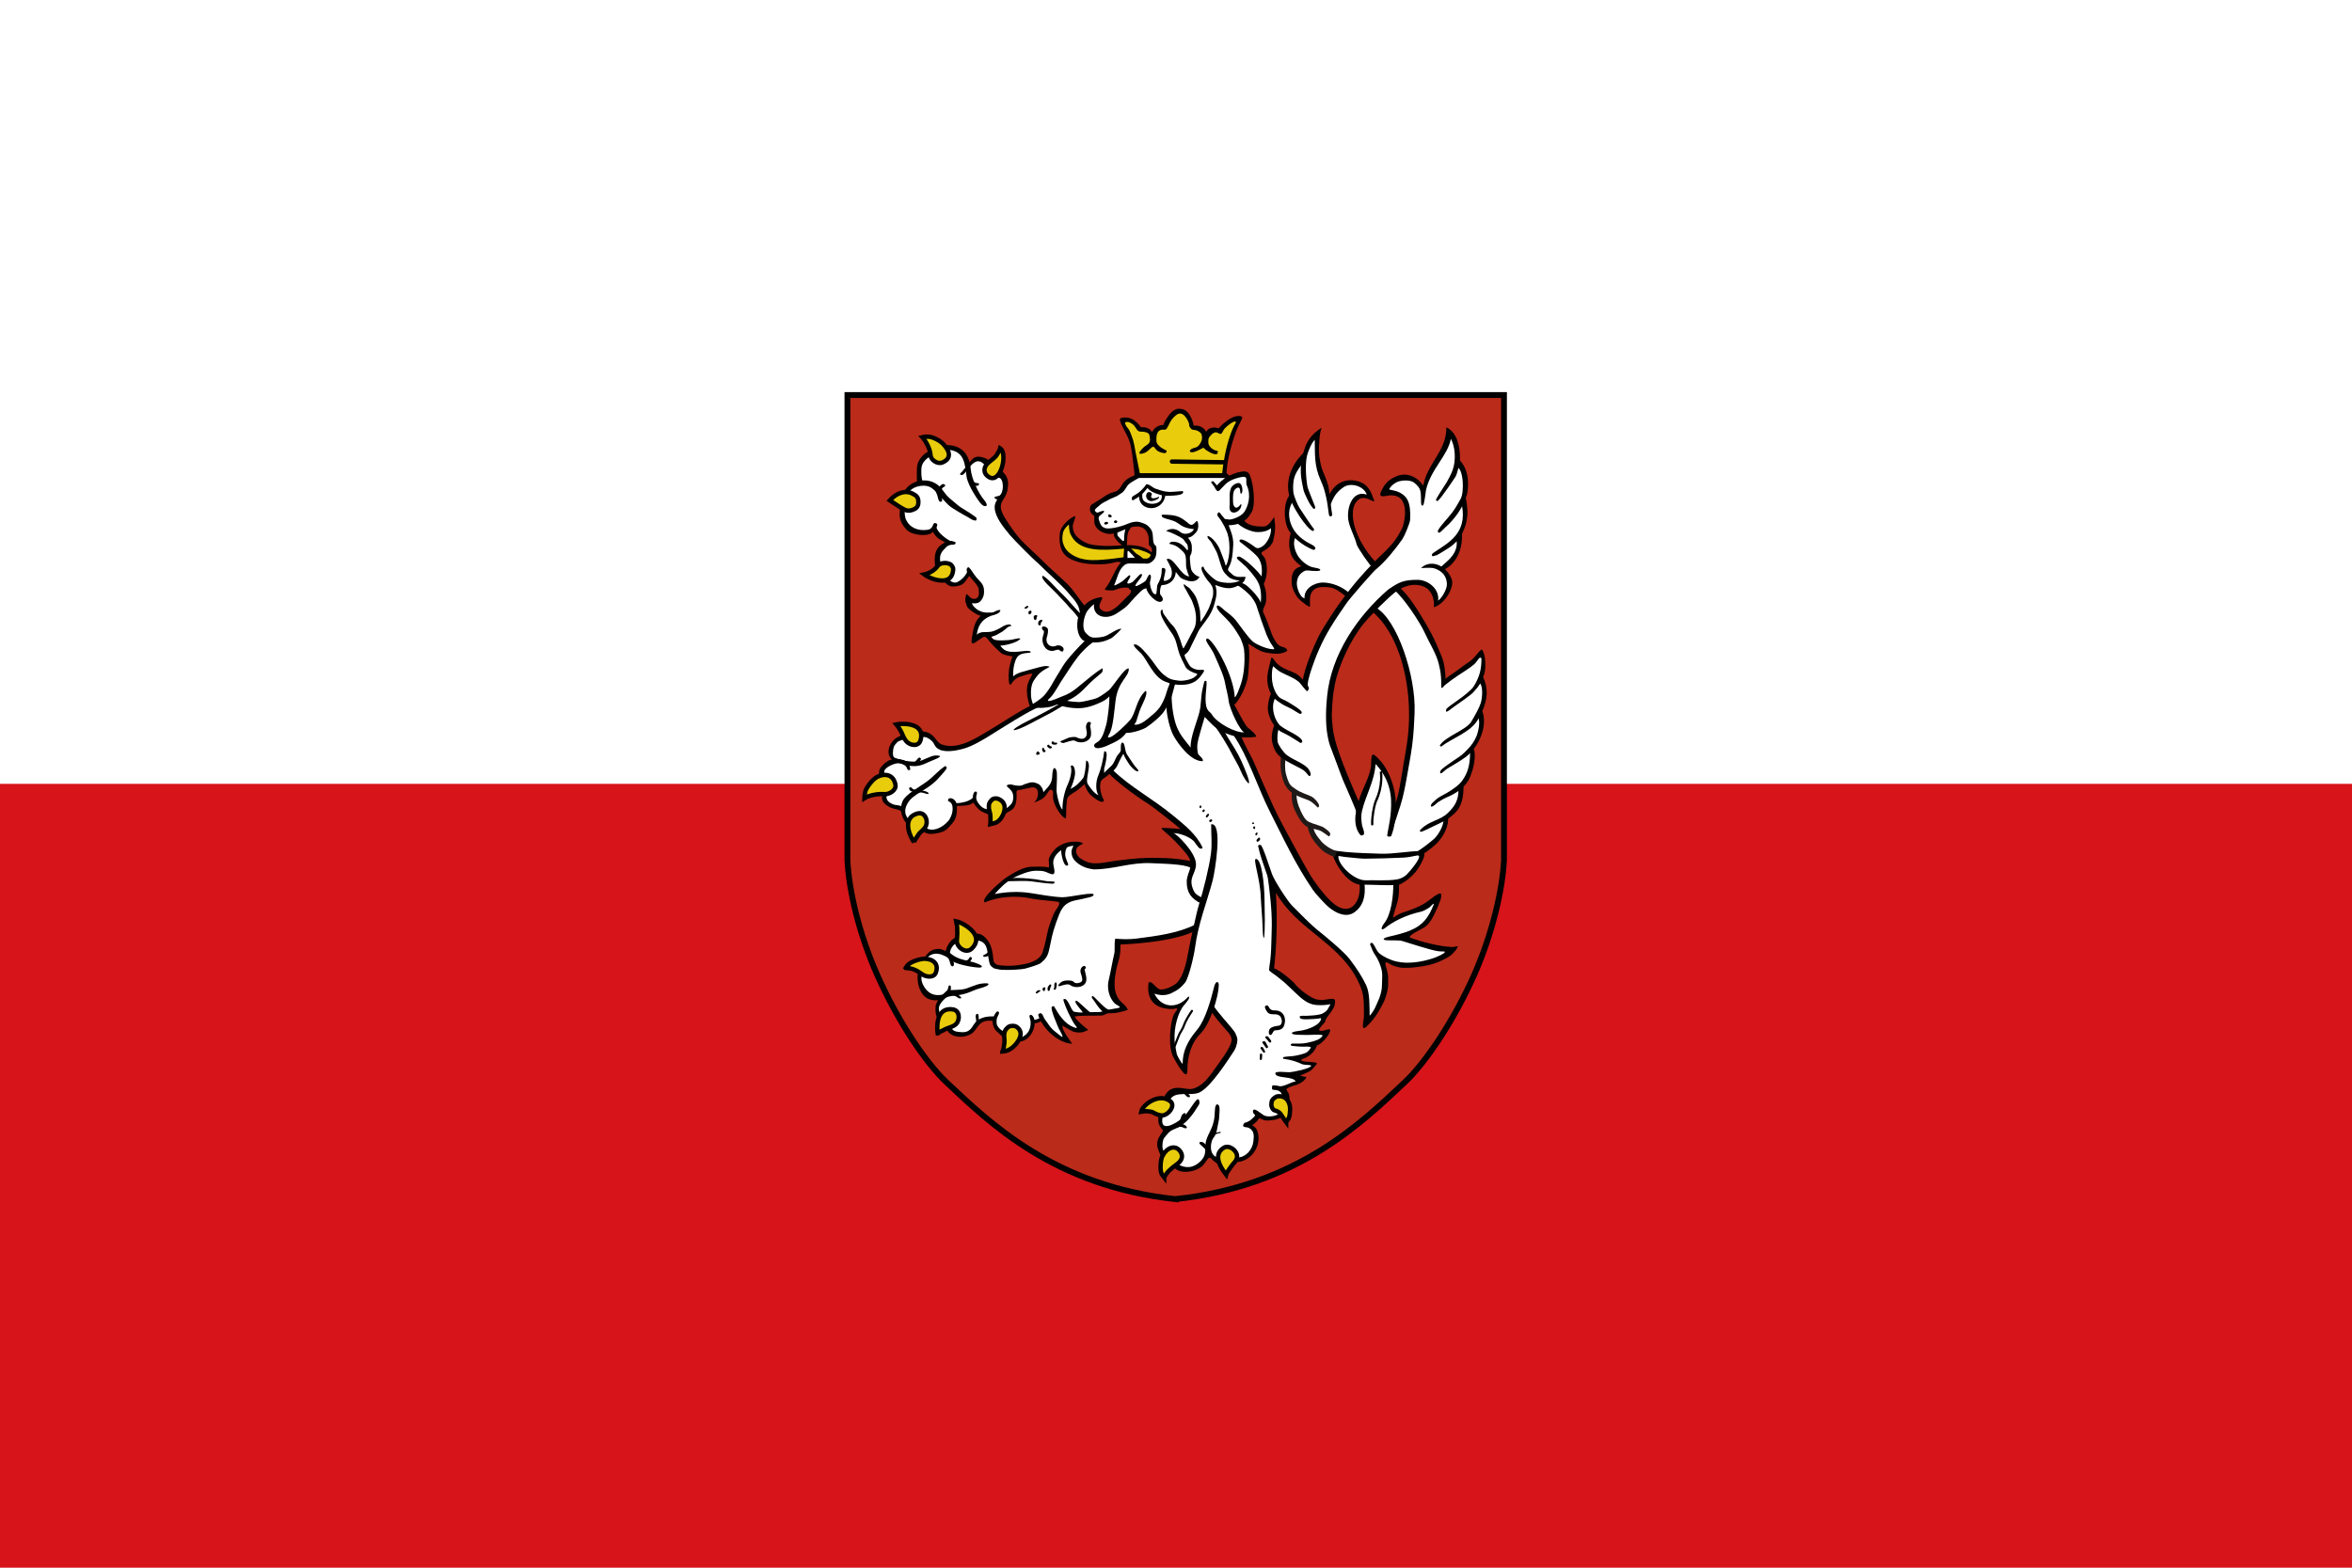 <?xml version="1.0" encoding="UTF-8" standalone="no"?>
<svg
   xmlns:dc="http://purl.org/dc/elements/1.1/"
   xmlns:cc="http://creativecommons.org/ns#"
   xmlns:rdf="http://www.w3.org/1999/02/22-rdf-syntax-ns#"
   xmlns:svg="http://www.w3.org/2000/svg"
   xmlns="http://www.w3.org/2000/svg"
   xmlns:sodipodi="http://sodipodi.sourceforge.net/DTD/sodipodi-0.dtd"
   xmlns:inkscape="http://www.inkscape.org/namespaces/inkscape"
   version="1.1"
   viewBox="0 0 3 2"
   width="900"
   height="600"
   id="svg6"
   sodipodi:docname="Flag_of_Bohemia.svg"
   inkscape:version="0.92.2 (5c3e80d, 2017-08-06)">
  <defs
     id="defs10" />
  <sodipodi:namedview
     pagecolor="#ffffff"
     bordercolor="#666666"
     borderopacity="1"
     objecttolerance="10"
     gridtolerance="10"
     guidetolerance="10"
     inkscape:pageopacity="0"
     inkscape:pageshadow="2"
     inkscape:window-width="1920"
     inkscape:window-height="1017"
     id="namedview8"
     showgrid="false"
     inkscape:zoom="0.44626295"
     inkscape:cx="-275.59252"
     inkscape:cy="130.75526"
     inkscape:window-x="-8"
     inkscape:window-y="-8"
     inkscape:window-maximized="1"
     inkscape:current-layer="svg6" />
  <path
     d="M0,0l3,0l0,2l-3,0z"
     fill="#fff"
     id="path2" />
  <path
     d="M0,1l3,0l0,1l-3,0z"
     fill="#d7141a"
     id="path4" />
  <g
     style="fill-rule:evenodd;image-rendering:optimizeQuality;shape-rendering:geometricPrecision;text-rendering:geometricPrecision"
     id="Layer 1"
     transform="matrix(1.3263506e-4,0,0,1.3259465e-4,0.948,0.245)">
    <path
       inkscape:connector-curvature="0"
       class="fil0 str0"
       d="m 1002,1953 h 6314 v 4473 c -14,288 -111,709 -286,1105 -193,435 -463,841 -670,1036 -416,391 -1037,998 -2201,1122 v 1 C 2995,9566 2373,8959 1957,8568 1750,8373 1480,7966 1288,7531 1112,7135 1015,6714 1002,6426 Z"
       id="path10-2"
       style="fill:#ba2b1a;stroke:#000000;stroke-width:56" />
    <path
       inkscape:connector-curvature="0"
       class="fil1"
       d="m 3142,3164 -84,99 3,142 81,107 197,54 135,-5 200,-21 218,10 45,-62 -143,-69 -249,6 -206,-17 -128,-59 -61,-118 z"
       id="path12-4"
       style="fill:#e9cc0c" />
    <path
       inkscape:connector-curvature="0"
       class="fil2"
       d="m 2101,2499 -91,-46 -253,86 -59,69 v 187 l -108,50 -69,256 62,138 148,49 99,-49 134,132 -92,96 -13,144 126,154 100,5 95,-113 117,167 -31,99 -104,14 95,104 108,32 -104,54 -45,167 145,-45 140,177 122,22 -59,159 14,81 108,-54 145,-41 -81,127 4,144 23,100 -641,368 -222,21 -127,-121 -157,-13 -175,66 -43,88 30,103 -108,69 25,309 89,70 h 92 l 3,67 58,103 194,64 137,-38 93,-114 v -111 l 206,-34 72,84 142,32 126,-47 38,-59 8,-139 184,-29 80,95 114,-114 19,208 72,100 23,-199 175,-122 135,172 10,-189 108,-79 365,286 404,323 -220,-48 193,214 51,96 -12,36 -350,-57 -591,69 -166,-66 -33,-87 36,-76 -175,42 -84,106 12,115 -223,-16 -214,103 -178,178 232,-39 507,66 -119,200 -80,341 -165,85 -177,24 -153,-28 -40,-197 -68,-77 -269,49 -65,104 -104,-16 -73,32 -88,229 64,149 153,52 -48,77 41,122 114,119 113,25 94,-53 61,-87 130,-17 15,85 125,102 136,6 75,-57 19,-106 96,-22 116,141 117,63 -83,-199 171,102 65,-17 -127,-156 206,17 324,-54 -108,-122 -4,-240 43,-194 7,-88 305,-15 430,-108 -90,463 -109,108 -134,40 -86,-29 39,123 131,47 126,-22 -89,198 v 234 l 100,185 63,-235 142,-191 66,-164 225,277 -26,126 -304,386 -260,30 -118,161 -4,121 56,82 -72,112 66,191 230,79 128,-72 53,-79 154,102 217,-83 79,-105 10,-135 -69,-65 95,-89 102,33 145,-53 -7,-250 132,-52 v -89 l 108,-30 53,-56 -109,-13 -66,-39 129,-53 59,-98 95,-53 7,-43 -140,-6 98,-93 111,-206 -189,10 -240,-189 -163,-126 32,-400 -26,-444 176,269 465,403 217,274 52,201 -5,223 140,-202 51,-196 -51,-248 186,82 243,-26 227,-87 31,-42 -186,-26 -321,-98 243,-108 135,-264 -135,83 -248,98 -124,72 83,-201 15,-207 112,-53 115,-145 32,-108 168,-136 59,-194 125,-133 18,-174 76,-111 19,-243 78,-127 8,-235 39,-156 -39,-156 29,-162 -29,-65 -105,101 -243,181 -40,-225 -173,-351 -176,-258 -76,-83 -217,212 223,278 136,471 -5,484 -108,629 -50,4 -59,-262 -140,-177 -23,163 -113,317 -253,-579 -41,-367 46,-339 149,-344 231,-312 221,-196 184,-36 168,65 34,140 58,-27 82,-169 -78,-134 127,-122 45,-249 48,-99 -15,-223 20,-137 -81,-239 -26,-180 -54,-36 -105,228 -116,213 -33,87 -94,-112 -177,7 -101,120 144,29 73,79 11,141 -80,203 -257,275 -416,525 -195,408 -47,192 -131,-101 -97,-43 -73,-69 -47,134 55,188 -40,119 69,192 -26,130 83,145 8,192 97,152 51,217 116,123 54,141 177,116 58,133 149,127 54,18 -29,199 -98,76 -144,-29 -275,-329 -456,-923 -214,-434 128,14 -77,-121 -84,-140 -4,-73 64,-36 60,-153 16,-189 -4,-209 121,77 149,48 60,-16 -88,-113 -105,-289 36,-125 -32,-152 35,-62 -11,-130 -51,-72 108,-83 36,-113 v -78 l -67,42 h -113 l -93,-32 -42,-51 109,-135 -5,-139 -31,-150 -62,-16 -125,47 -41,-31 -843,-5 -87,72 -73,93 -196,93 -78,66 54,71 11,95 122,54 46,-4 16,69 71,65 16,-115 38,-85 133,11 66,71 6,103 30,60 -40,103 -95,11 -113,-126 -25,2 -6,123 -105,133 -35,118 123,-23 146,33 -266,240 -124,-9 -25,-115 -106,89 -179,-232 -485,-462 -167,-232 v -123 l 72,-128 -31,-123 -190,-148 h -69 l -81,60 z"
       id="path14"
       style="fill:#ffffff" />
    <path
       inkscape:connector-curvature="0"
       class="fil2"
       d="m 5822,3884 249,-293 -152,-221 -73,-201 v -161 l 89,-88 92,20 -44,-101 -117,-48 -112,24 -109,129 -28,-69 -72,-213 -20,-193 v -152 l -97,120 -40,145 -104,113 -24,172 24,85 -53,64 4,169 61,108 -24,93 28,113 80,100 -80,96 8,129 44,76 72,53 20,-129 125,-48 141,28 z"
       id="path16-2"
       style="fill:#ffffff" />
    <path
       inkscape:connector-curvature="0"
       class="fil1"
       d="m 3699,2187 -58,15 86,171 65,356 837,2 41,-272 102,-279 -68,7 -122,109 -95,11 -37,23 -109,-64 -34,-28 -69,-124 -79,3 -107,141 -72,24 -39,50 -88,-53 -44,1 z"
       id="path18-5"
       style="fill:#e9cc0c" />
    <path
       inkscape:connector-curvature="0"
       class="fil3"
       d="m 5041,6571 c 22,148 44,340 42,489 0,75 -5,146 -6,218 -1,39 -5,81 -9,117 -1,10 -11,71 -11,93 5,10 62,47 70,54 12,11 73,57 88,72 l 98,93 c 58,55 117,109 199,115 56,4 95,0 134,-8 2,0 -18,38 -24,46 -5,7 -11,17 -19,23 -17,13 -33,24 -55,29 -44,10 -86,12 -135,14 -3,0 -47,-3 -59,4 -7,4 -1,11 2,18 9,19 105,9 140,8 26,-1 40,-5 61,-8 0,68 -136,112 -192,120 -34,5 -78,8 -89,23 -4,23 103,17 153,19 17,1 151,-10 142,7 -7,15 -27,30 -44,38 -34,15 -69,23 -106,31 -45,10 -94,7 -139,7 -16,0 -27,18 -4,22 26,4 47,4 74,7 32,3 114,-6 106,11 -8,15 -28,39 -45,48 -29,14 -99,30 -132,33 -75,6 -94,5 -90,22 1,4 10,4 15,5 78,12 112,25 173,52 3,1 13,3 23,4 21,1 47,2 61,8 -5,30 -182,63 -209,64 -27,1 -137,-14 -137,10 2,55 169,23 196,79 -32,-2 -115,53 -156,45 -14,-3 -38,-9 -54,-8 -15,0 -17,-2 -18,25 0,14 2,17 17,18 38,4 67,8 78,48 l 73,54 c 3,-16 -2,-41 -4,-56 -2,-9 -18,-37 -21,-40 -23,-23 59,-44 98,-56 29,-9 76,-41 86,-64 0,-2 4,-9 3,-9 -8,-1 -51,-9 -59,-14 8,-3 94,-40 104,-49 18,-16 33,-35 45,-50 8,-10 13,-12 8,-23 -1,-2 -7,-3 -14,-4 -16,-3 -40,-4 -60,-6 -9,-1 -65,-1 -72,-15 -5,-11 35,-21 43,-25 27,-14 51,-33 70,-54 11,-13 18,-24 27,-40 2,-3 8,-18 11,-25 32,-5 105,-79 122,-127 3,-8 5,-14 4,-20 -2,-9 -6,-8 -15,-7 -19,2 -49,14 -64,15 -59,2 -8,-40 31,-87 3,-30 29,-57 45,-79 34,-49 49,-70 50,-111 1,-11 3,-21 -7,-27 -6,-4 -14,-5 -22,-5 -17,1 -35,4 -50,6 -6,0 -27,5 -38,6 -13,1 -36,-1 -50,-4 -63,-8 -184,-105 -215,-147 -26,-35 -159,-143 -204,-154 25,-225 34,-495 16,-743 z"
       id="path20-4"
       style="fill:#000000" />
    <path
       inkscape:connector-curvature="0"
       class="fil3"
       d="m 4822,8958 69,22 c 6,0 30,-24 38,-29 13,-8 30,-35 37,-48 l -37,-31 c -8,22 -29,39 -46,54 -19,17 -42,22 -61,32 z"
       id="path22"
       style="fill:#000000" />
    <path
       inkscape:connector-curvature="0"
       class="fil3"
       d="m 3232,4116 22,-49 c -60,-55 -129,-147 -200,-212 -40,-36 -155,-173 -178,-161 -14,37 100,124 162,195 29,32 58,58 93,101 14,18 32,31 49,52 6,8 43,49 52,74 z"
       id="path24"
       style="fill:#000000" />
    <path
       inkscape:connector-curvature="0"
       class="fil3"
       d="m 2540,2860 -45,11 c -8,47 -81,93 -77,168 5,91 85,186 147,262 32,39 238,247 268,268 96,98 208,189 301,297 28,33 59,65 79,102 16,27 21,56 26,87 28,-20 27,-44 51,-67 -56,-63 -106,-149 -169,-213 -56,-56 -170,-154 -222,-207 -61,-64 -183,-168 -245,-239 -51,-59 -143,-194 -160,-236 -17,-40 -30,-78 4,-130 23,-35 36,-58 42,-103 z"
       id="path26-4"
       style="fill:#000000" />
    <path
       inkscape:connector-curvature="0"
       class="fil3"
       d="m 3472,3186 c -5,18 29,16 36,2 9,-19 -33,-19 -36,-2 z"
       id="path28-7"
       style="fill:#000000" />
    <path
       inkscape:connector-curvature="0"
       class="fil3"
       d="m 3581,3159 c -6,0 -16,6 -16,13 0,12 13,16 23,12 16,-8 9,-25 -7,-25 z"
       id="path30"
       style="fill:#000000" />
    <path
       inkscape:connector-curvature="0"
       class="fil3"
       d="m 3510,3114 c 0,9 5,14 14,16 9,2 24,-2 18,-15 -6,-13 -32,-22 -32,-1 z"
       id="path32-3"
       style="fill:#000000" />
    <path
       inkscape:connector-curvature="0"
       class="fil3"
       d="m 4518,2782 c -6,1 -12,3 -17,6 -7,5 23,34 32,52 11,22 26,50 46,32 17,-16 40,-45 71,-72 16,-13 40,-27 64,-36 20,-7 37,-14 62,-19 95,-22 47,33 68,81 43,95 11,196 -24,250 -34,51 -128,78 -146,75 -42,-8 -37,4 -55,-21 -9,-12 -23,-25 -31,-38 -13,-18 -23,-10 -29,8 -5,15 31,48 42,70 9,17 19,32 27,48 0,2 16,38 17,38 41,82 41,247 2,330 -2,2 -7,9 -8,7 -12,-49 -42,-115 -52,-145 -8,-24 -27,-56 -49,-84 -22,-27 -48,-50 -71,-56 -3,3 -4,10 -1,17 8,16 29,32 39,50 18,33 39,71 47,88 18,35 47,165 71,193 7,12 46,51 57,57 20,10 60,26 96,23 -57,41 -192,23 -227,1 -51,-32 -122,-105 -123,-133 -53,-3 19,107 36,128 21,25 45,48 53,80 5,20 6,32 2,74 -34,124 -46,129 -76,186 -9,16 -29,43 -37,56 -1,2 -7,6 -7,2 l -3,-78 c -1,-39 -24,-125 -47,-166 -11,-22 -32,-44 -48,-66 -11,-16 -57,-39 -56,-47 -24,2 18,55 44,108 10,21 25,37 37,75 7,24 22,51 29,114 1,11 2,37 1,54 -3,56 -18,80 -48,133 -24,44 -37,76 -72,134 -7,3 -27,-70 -31,-81 -20,-52 -41,-108 -76,-142 -23,-23 -49,-59 -68,-86 -7,-11 -19,-25 -23,-38 -3,-9 -3,-19 -5,-28 -66,21 77,207 100,243 6,10 25,43 35,83 26,100 25,106 88,228 8,16 32,36 79,55 30,12 54,6 4,44 -33,24 -114,38 -150,32 -25,-5 -74,-3 -123,-42 -66,-43 -108,-125 -156,-181 -29,-34 -99,-126 -142,-126 -40,1 53,79 62,89 61,66 121,238 242,274 14,4 16,6 27,10 7,4 0,16 -10,40 -21,53 -21,90 -72,178 -14,24 -44,56 -63,73 -37,31 -83,74 -126,95 -13,7 -35,14 -50,14 -32,1 -5,-5 4,-34 37,-116 25,-83 45,-132 9,-21 75,-145 44,-160 -91,85 -92,212 -149,281 -26,33 -152,153 -188,164 -43,12 -22,-5 -3,-47 30,-69 40,-215 51,-301 24,-193 129,-227 128,-311 -35,-18 -155,177 -189,205 -9,7 -71,59 -124,81 -18,7 -121,33 -158,36 -18,1 -149,-9 -116,-15 76,-33 128,-80 186,-141 41,-43 87,-83 134,-121 8,-7 10,-10 14,-18 2,-5 2,-30 -1,-30 -70,41 -148,110 -228,175 -42,35 -82,67 -160,96 -45,17 -85,39 -127,44 -27,-1 11,-29 18,-37 20,-21 39,-51 58,-82 10,-16 19,-32 29,-48 9,-15 18,-30 28,-44 38,-57 88,-139 146,-214 37,-48 97,-107 143,-139 86,5 136,-20 180,-41 14,-7 107,-93 93,-91 -59,6 -119,68 -175,78 -28,6 -83,13 -111,4 -18,-6 -37,-23 -53,-40 -45,-47 -19,-157 11,-208 12,-20 62,-70 67,-68 -7,68 33,109 83,118 51,9 101,-5 153,-42 55,-38 70,-46 104,-85 78,-90 137,-146 169,-161 l -128,31 c -30,37 -79,80 -112,115 -46,48 -139,138 -205,71 -46,-47 63,-129 -11,-114 -262,48 -250,383 -143,420 -52,49 -129,134 -172,188 -23,29 -48,69 -67,102 -16,26 -50,81 -64,107 -17,34 -65,107 -93,134 -25,25 -88,70 -128,88 17,21 97,28 131,23 13,-2 57,-6 72,-11 19,-6 46,-17 62,-22 57,29 175,45 247,34 47,-6 95,-22 130,-37 46,-20 85,-35 120,-74 1,77 -10,158 -25,251 -4,22 -28,100 -38,122 -7,17 -20,37 -31,51 -6,8 -49,32 -49,37 -14,29 16,42 45,37 39,-6 68,-19 91,-30 44,-21 126,-52 168,-116 67,2 164,-35 188,-49 73,-49 133,-104 161,-137 13,-15 40,-59 48,-74 21,-36 28,-62 41,-94 11,-28 22,-83 32,-112 87,10 144,-2 185,-25 41,-23 66,-58 90,-95 11,-16 3,-23 -17,-21 -49,5 -98,-12 -120,-45 -11,-17 -26,-47 -37,-66 -5,-9 -11,-33 -9,-33 37,-30 40,-34 60,-78 25,-53 51,-105 77,-157 6,-13 72,-97 93,-130 18,-29 38,-64 51,-105 11,-38 26,-88 26,-122 1,-38 -4,-49 -11,-81 26,12 103,40 157,29 34,-7 83,-27 113,-57 10,-10 15,-25 20,-43 2,-7 -4,-8 -11,-7 -31,1 -65,2 -75,-2 -20,-7 -25,-6 -44,-24 -45,-41 -47,-35 -22,-83 22,-48 28,-96 34,-195 5,-83 -32,-155 -44,-192 154,-5 189,-77 218,-121 23,-34 28,-106 23,-178 -4,-72 -21,-143 -36,-180 -18,-46 -55,-42 -92,-35 -95,18 -180,74 -225,131 -8,-8 -34,-41 -38,-41 z"
       id="path34-8"
       style="fill:#000000" />
    <path
       inkscape:connector-curvature="0"
       class="fil3"
       d="m 3896,2857 -9,-10 c 0,0 -32,43 -56,63 -18,17 -54,41 -75,52 -27,15 -20,-27 -13,-32 22,-15 46,-27 67,-44 23,-20 53,-52 66,-74 28,-5 59,32 89,42 29,10 55,20 93,27 19,3 44,6 87,2 43,-3 62,-5 82,-6 30,48 -129,44 -158,46 -25,1 -134,-23 -173,-66 z"
       id="path36-1"
       style="fill:#000000" />
    <path
       inkscape:connector-curvature="0"
       class="fil3"
       d="m 4024,2910 35,12 c -30,168 -259,150 -252,2 l 32,-31 c -2,15 -3,31 -1,45 2,15 8,28 18,36 17,13 34,20 55,24 20,3 32,2 49,-1 25,-6 39,-13 53,-28 10,-12 15,-29 11,-59 z"
       id="path38-3"
       style="fill:#000000" />
    <path
       inkscape:connector-curvature="0"
       class="fil3"
       d="m 4024,3111 6,-7 c 131,1 168,17 233,69 39,31 47,48 93,-4 19,-22 32,66 3,100 -15,17 -44,54 -82,56 12,17 38,43 37,94 0,19 4,48 -14,76 -9,14 -3,56 1,98 5,48 17,62 38,82 14,14 36,25 49,27 -20,42 -69,51 -116,37 -22,-7 -54,-16 -71,-33 -14,-15 -27,-34 -41,-51 -4,73 -57,126 -135,127 -14,7 -24,82 -11,95 11,11 33,41 13,59 -41,36 -146,-72 -150,-124 -33,8 -60,20 -86,34 -26,13 -50,28 -78,43 10,-23 15,-38 16,-50 1,-16 -14,-11 -18,-19 -2,-2 3,-13 -20,-14 -24,-1 -52,0 -84,10 -20,7 -37,17 -57,17 -11,0 -73,1 -73,-12 73,-88 92,-196 175,-280 42,-41 153,-14 218,-14 36,0 44,-21 54,-51 23,-62 -21,-63 -25,-89 10,-95 -25,-174 -123,-169 -80,3 -153,61 -225,70 -82,11 -175,-42 -175,-121 0,-5 2,-52 -3,-55 -18,-8 -39,-32 -39,-60 0,-51 26,-46 55,-69 58,-32 112,-82 170,-95 45,-11 59,-30 81,-67 25,-43 57,-64 78,-75 18,-10 35,-16 52,-23 50,-30 58,5 49,16 -16,18 -90,47 -121,82 -7,9 -31,51 -48,67 -6,5 -27,19 -51,34 -18,11 -41,17 -74,33 -43,21 -82,44 -92,54 -22,23 -70,45 -43,67 10,9 14,11 30,4 17,-8 67,-25 46,2 -22,27 -58,31 -46,70 15,48 26,76 73,84 30,5 120,-8 204,-44 37,-16 77,-26 113,-17 18,4 44,13 66,25 25,15 43,41 48,50 27,41 5,126 37,148 5,3 14,10 13,40 -1,21 0,46 -7,67 -12,40 -54,70 -80,70 -40,-1 -80,-1 -120,-1 -68,0 -84,-8 -125,39 -32,39 -46,99 -64,143 -1,4 -13,29 -10,29 15,0 78,-37 90,-50 5,-6 27,-25 31,-28 3,-4 21,-20 25,-20 23,0 -8,44 -11,49 -31,50 23,27 39,17 8,-5 34,-32 42,-42 4,-5 35,-37 36,-34 25,-8 13,18 8,26 -9,19 -108,122 -21,77 15,-8 50,-27 62,-39 14,-16 22,-54 40,-61 25,8 2,65 2,78 0,34 23,122 58,111 9,-3 8,-79 15,-91 25,-47 40,-77 41,-149 1,-22 27,-9 31,-5 14,16 -13,75 -12,115 16,8 50,-10 60,-20 21,-21 22,-66 11,-99 -5,-15 -41,-84 -44,-87 67,-34 135,165 219,165 -7,-7 -24,-59 -28,-78 -5,-17 -3,-46 -4,-75 -1,-28 -4,-56 -18,-73 -17,-20 -26,-27 -42,-41 -30,-27 -59,-38 -100,-46 4,-30 63,-20 85,-12 26,11 44,26 62,44 5,5 22,28 24,28 13,9 8,-49 -2,-59 -13,-12 -23,-33 -37,-47 -28,-24 -121,-67 -156,-76 l -8,-2 c 34,-23 87,-32 140,12 42,34 118,6 127,-30 -72,-6 -107,-23 -155,-58 -53,-40 -157,-37 -154,-74 z"
       id="path40-5"
       style="fill:#000000" />
    <path
       inkscape:connector-curvature="0"
       class="fil3"
       d="m 4791,3005 -7,-1 c -11,16 -40,49 -60,23 -12,-15 -13,-28 -14,-62 -1,-31 -1,-85 20,-105 13,-13 35,-27 45,-5 2,5 7,48 9,48 29,0 20,-114 -27,-103 -21,4 -36,12 -53,29 -40,40 -21,134 -27,192 -11,104 114,66 114,-16 z"
       id="path42-3"
       style="fill:#000000" />
    <path
       inkscape:connector-curvature="0"
       class="fil1 str1"
       d="m 2471,2466 c -5,20 -15,31 -32,62 -18,31 -57,52 -87,81 -41,38 -49,99 14,135 111,62 180,-229 105,-278 z"
       id="path44"
       style="fill:#e9cc0c;stroke:#000000;stroke-width:42" />
    <path
       inkscape:connector-curvature="0"
       class="fil1 str1"
       d="m 1723,2358 c 22,27 74,99 79,177 2,40 64,87 113,67 98,-41 66,-117 6,-180 -30,-31 -93,-64 -138,-68 -11,0 -38,-2 -60,4 z"
       id="path46"
       style="fill:#e9cc0c;stroke:#000000;stroke-width:42" />
    <path
       inkscape:connector-curvature="0"
       class="fil1 str1"
       d="m 1411,2967 c 15,-22 52,-48 68,-57 45,-23 94,-36 150,-8 40,20 57,38 55,87 -1,40 -23,57 -53,68 -53,20 -76,1 -119,-23 -12,-6 -98,-65 -101,-67 z"
       id="path48-9"
       style="fill:#e9cc0c;stroke:#000000;stroke-width:42" />
    <path
       inkscape:connector-curvature="0"
       class="fil1 str1"
       d="m 1741,3680 c 9,7 72,46 137,55 66,10 133,-2 141,-102 1,-18 -7,-29 -16,-42 -9,-12 -27,-17 -44,-20 -17,-3 -35,-2 -51,2 -16,5 -30,13 -38,25 -16,24 -44,46 -71,60 -27,14 -53,21 -58,22 z"
       id="path50-0"
       style="fill:#e9cc0c;stroke:#000000;stroke-width:42" />
    <path
       inkscape:connector-curvature="0"
       class="fil3"
       d="m 3999,2936 -2,-7 c 2,7 -71,33 -74,5 -1,-11 1,-14 5,-20 12,-16 -28,-42 -45,-17 -23,32 3,77 42,77 19,0 74,-19 74,-38 z"
       id="path52"
       style="fill:#000000" />
    <path
       inkscape:connector-curvature="0"
       class="fil3"
       d="m 3677,3234 55,-13 c 0,1 -27,42 -29,48 -5,13 -8,35 -10,53 -2,19 -1,93 -8,95 -31,8 -100,-69 -112,-93 -12,-23 -7,-27 -8,-49 l 34,-12 c 0,21 -6,37 9,52 10,10 25,28 38,39 22,18 17,-21 17,-41 1,-18 8,-57 14,-79 z"
       id="path54-3"
       style="fill:#000000" />
    <path
       inkscape:connector-curvature="0"
       class="fil3"
       d="m 3697,3539 -41,23 c 0,-35 4,-117 10,-149 19,-13 55,5 78,30 47,49 34,34 67,55 17,11 32,27 39,34 -23,4 -48,-1 -72,-1 -14,-12 -24,-28 -34,-38 l -28,-29 c -3,-3 -11,-14 -17,-12 -8,4 -2,76 -2,87 z"
       id="path56-9"
       style="fill:#000000" />
    <path
       inkscape:connector-curvature="0"
       class="fil3"
       d="m 3924,3499 13,-22 c -117,-122 -316,-66 -453,-72 -139,-6 -188,-16 -265,-80 -41,-35 -56,-90 -48,-126 7,-33 27,-62 20,-82 -61,24 -141,100 -147,170 -17,193 76,241 170,270 78,23 141,25 212,25 36,-1 85,-2 143,-18 33,-10 46,-6 74,4 l 31,-28 v -28 c -71,9 -141,20 -214,25 -72,6 -145,10 -226,-14 -42,-13 -93,-42 -120,-74 -15,-17 -20,-23 -34,-58 -16,-40 -12,-74 -6,-108 7,-42 50,-78 58,-84 3,59 5,81 33,125 86,132 279,127 485,108 51,-7 96,0 140,5 20,2 134,39 134,62 z"
       id="path58"
       style="fill:#000000" />
    <path
       inkscape:connector-curvature="0"
       class="fil3"
       d="m 3790,2705 h 850 v 46 h -850 z"
       id="path60"
       style="fill:#000000" />
    <path
       inkscape:connector-curvature="0"
       class="fil3"
       d="m 4643,2701 c -8,-7 -22,21 -32,32 -5,6 38,36 43,32 10,-9 41,-20 29,-29 -13,-12 -27,-23 -40,-35 z"
       id="path62-2"
       style="fill:#000000" />
    <path
       inkscape:connector-curvature="0"
       class="fil3"
       d="m 4121,4823 -53,101 c 0,100 33,241 72,310 39,70 163,247 280,242 6,-33 -42,-51 -48,-78 -14,-76 0,-115 15,-172 11,-44 39,-134 51,-176 50,51 92,104 167,141 111,56 211,65 329,50 -6,-36 -81,-80 -99,-108 -39,-59 -82,-148 -113,-200 55,-46 123,-196 132,-275 8,-67 23,-262 0,-313 53,27 101,72 173,86 40,7 82,13 123,11 23,-2 71,-15 82,-30 -2,-17 -20,-29 -44,-35 -39,-10 -50,-27 -63,-46 -14,-19 -35,-56 -45,-87 -16,-48 -58,-158 -82,-206 4,-48 21,-55 28,-90 5,-25 4,-66 2,-89 -4,-36 -11,-54 -22,-87 45,-99 29,-188 17,-232 -6,-21 -25,-40 -39,-59 1,-12 -7,-12 27,-31 14,-8 49,-33 60,-48 8,-12 20,-27 24,-41 13,-57 18,-77 20,-123 2,-39 -5,-78 -10,-115 1,8 -32,51 -40,60 -15,15 -32,34 -57,35 -112,4 -165,-23 -196,-61 l -64,28 c 47,40 91,64 153,81 37,10 77,5 97,2 21,-3 61,-16 76,-34 10,63 -40,148 -78,173 -60,40 -66,10 -108,-15 -32,-20 -63,-45 -102,-50 -22,8 -16,21 4,34 20,13 45,36 54,42 20,16 101,79 119,117 20,40 23,66 25,108 0,14 -1,45 -5,56 -8,-27 -174,-192 -219,-192 -36,9 -7,28 6,40 25,24 53,46 64,57 29,30 95,104 115,148 32,53 35,143 28,204 3,-20 -49,-87 -81,-119 -25,-26 -68,-70 -105,-76 l -37,23 c 38,19 111,81 138,118 19,27 37,54 47,87 4,12 20,64 27,81 15,54 40,113 57,163 12,38 33,73 39,88 7,17 45,66 45,76 -47,12 -180,-45 -212,-77 -52,-51 -110,-138 -156,-197 -7,-9 -25,-28 -36,-38 -23,-23 -45,-36 -69,-56 -14,-12 -53,-51 -70,-51 -31,6 15,60 22,67 l 64,65 c 40,41 74,87 103,135 10,17 28,44 32,55 12,30 26,67 31,98 8,65 5,149 -2,206 -10,74 -21,112 -37,155 -6,15 -30,91 -50,103 -9,-200 -179,-516 -258,-566 -54,0 33,88 59,150 33,78 92,196 106,279 10,57 29,119 34,168 10,83 110,296 152,305 -85,9 -269,-92 -315,-174 -16,-29 -59,-23 -59,-148 0,-62 14,-126 9,-170 -25,-12 -21,8 -39,82 -17,74 -10,143 -30,220 -20,82 -89,242 -83,337 -50,-64 -104,-120 -138,-211 -33,-91 -49,-233 -44,-311 z"
       id="path64-4"
       style="fill:#000000" />
    <path
       inkscape:connector-curvature="0"
       class="fil3"
       d="m 1972,2480 -26,-45 c 142,-5 228,77 241,226 8,97 75,239 132,305 3,4 15,19 20,32 6,13 5,25 -16,24 -29,-1 -64,-56 -103,-118 -38,-60 -68,-131 -72,-164 -17,-121 -18,-247 -176,-260 z"
       id="path66-2"
       style="fill:#000000" />
    <path
       inkscape:connector-curvature="0"
       class="fil3"
       d="m 2451,2748 c 13,-22 22,-46 35,-68 13,18 35,37 45,57 11,20 18,52 16,78 -5,55 -10,84 -42,123 -16,20 -69,27 -85,9 -19,-21 30,-15 51,-30 34,-23 41,-171 -20,-169 z"
       id="path68-5"
       style="fill:#000000" />
    <path
       inkscape:connector-curvature="0"
       class="fil3"
       d="m 2324,2628 38,-45 c -26,-26 -100,-49 -137,-29 -36,21 -60,63 -86,95 -7,8 -25,27 -29,35 -3,7 -31,26 -24,33 19,20 44,-13 48,-18 58,-72 112,-160 190,-71 z"
       id="path70-3"
       style="fill:#000000" />
    <path
       inkscape:connector-curvature="0"
       class="fil3"
       d="m 2200,2772 -12,43 c 10,10 70,21 78,2 8,-19 -15,-16 -27,-18 -16,-3 -27,-16 -39,-27 z"
       id="path72-6"
       style="fill:#000000" />
    <path
       inkscape:connector-curvature="0"
       class="fil3"
       d="m 1723,2779 -52,26 c -2,-54 -3,-111 1,-165 5,-58 64,-130 114,-144 l 15,46 c -33,16 -79,57 -86,104 -3,19 -2,50 -2,70 0,10 5,48 10,63 z"
       id="path74"
       style="fill:#000000" />
    <path
       inkscape:connector-curvature="0"
       class="fil3"
       d="m 1603,2877 -48,-7 c 63,-105 253,-142 353,-15 46,58 30,56 161,162 23,19 65,42 101,65 36,24 68,46 73,53 4,30 -8,28 -26,23 -20,-4 -47,-26 -69,-37 -34,-17 -137,-79 -156,-94 -62,-49 -111,-128 -177,-177 -62,-48 -180,-19 -212,27 z"
       id="path76"
       style="fill:#000000" />
    <path
       inkscape:connector-curvature="0"
       class="fil3"
       d="m 1899,2902 c -57,-41 -67,-63 -33,15 4,10 11,62 28,63 26,2 18,-19 18,-37 0,-3 -3,-18 -4,-20 -1,-2 -9,-18 -9,-21 z"
       id="path78-4"
       style="fill:#000000" />
    <path
       inkscape:connector-curvature="0"
       class="fil3"
       d="m 1907,2863 -28,-20 c 8,-8 16,-19 25,-25 7,-6 13,-10 22,-8 7,1 14,5 16,10 3,7 -9,16 -11,17 -5,1 -13,8 -16,11 -4,4 -5,11 -8,15 z"
       id="path80-9"
       style="fill:#000000" />
    <path
       inkscape:connector-curvature="0"
       class="fil3"
       d="m 1554,3065 -44,-25 c -18,101 6,147 61,209 39,44 151,63 219,43 39,-12 100,-90 66,-104 -44,-19 -15,53 -86,62 -89,12 -169,-18 -207,-103 -5,-11 -14,-60 -9,-82 z"
       id="path82"
       style="fill:#000000" />
    <path
       inkscape:connector-curvature="0"
       class="fil3"
       d="m 1896,3567 -50,38 c -11,-102 -10,-181 95,-234 48,-25 65,-15 102,-1 0,33 -32,17 -57,27 -23,8 -22,8 -43,29 -27,27 -37,40 -45,64 -2,8 -10,23 -2,77 z"
       id="path84"
       style="fill:#000000" />
    <path
       inkscape:connector-curvature="0"
       class="fil3"
       d="m 1994,3360 -42,18 c -41,-28 -71,-36 -91,-59 -17,-19 -35,-37 -38,-61 l 32,-37 c 17,60 93,112 139,139 z"
       id="path86-3"
       style="fill:#000000" />
    <path
       inkscape:connector-curvature="0"
       class="fil3"
       d="m 2159,3643 29,37 c -29,25 -50,72 -76,91 -22,15 -63,27 -104,24 -33,-3 -53,-25 -74,-43 l 45,-25 c 20,26 53,37 76,27 49,-21 90,-71 104,-111 z"
       id="path88-8"
       style="fill:#000000" />
    <path
       inkscape:connector-curvature="0"
       class="fil3"
       d="m 2223,3994 c -12,-13 -19,-19 -23,-39 -1,0 53,13 81,-18 18,-19 32,-48 34,-74 7,-88 -27,-102 -74,-157 -30,-36 -45,-70 -68,-92 -13,-13 -29,10 -23,31 6,54 107,122 114,175 3,27 11,79 -27,92 -46,15 -68,-33 -90,-45 -20,51 -11,76 5,119 12,31 104,89 133,91 -47,38 -68,101 -79,170 -12,70 -24,120 29,84 100,-67 80,-72 142,2 29,34 69,73 102,102 27,22 89,29 111,33 -11,26 -26,78 -33,120 -5,26 -13,206 26,137 14,-24 46,-52 76,-61 54,-17 111,-40 122,-25 -30,57 -53,87 -53,162 0,19 4,56 8,72 5,24 9,39 10,43 2,7 11,33 11,33 l 33,-9 c -7,-26 -19,-54 -22,-85 -4,-57 1,-117 28,-157 52,-79 85,-94 151,-130 -34,-20 -105,6 -141,15 -103,29 -175,41 -210,78 -1,-59 3,-100 21,-151 24,-66 61,-71 147,-79 5,-32 -92,-7 -151,-7 -34,0 -53,1 -83,-10 -14,-5 -25,-13 -33,-21 -6,-5 -21,-23 -25,-28 40,-3 150,-23 193,-65 -7,-17 -59,7 -114,11 -89,6 -155,7 -165,-32 20,-6 40,-12 58,-22 9,-5 26,-15 36,-21 14,-9 10,-3 43,-31 15,-14 29,-27 54,-30 0,-28 -58,-9 -74,1 -32,20 -86,50 -123,55 -20,3 -43,3 -64,3 -13,0 -24,1 -35,5 -8,3 -25,8 -35,21 9,-67 33,-129 106,-169 32,-16 27,-12 60,-22 28,-9 55,-18 62,-45 -26,-12 -56,22 -87,22 -29,0 -66,3 -94,-8 -30,-12 -46,-20 -70,-44 z"
       id="path90-4"
       style="fill:#000000" />
    <path
       inkscape:connector-curvature="0"
       class="fil3"
       d="m 2873,4200 c 3,16 19,17 19,29 1,20 -10,36 -14,65 -5,52 24,125 100,121 8,-1 31,-10 48,-12 11,-1 20,9 23,11 13,10 28,13 32,-13 4,-26 -42,-49 -70,-36 -60,26 -111,-24 -90,-86 4,-11 16,-61 7,-78 -12,-22 -61,-34 -55,-1 z"
       id="path92-6"
       style="fill:#000000" />
    <path
       inkscape:connector-curvature="0"
       class="fil3"
       d="m 2728,3983 c -6,3 -18,10 -20,13 -3,4 -5,10 2,12 9,3 19,-3 25,-9 3,-3 7,-6 6,-10 -1,-9 -6,-9 -13,-6 z"
       id="path94-8"
       style="fill:#000000" />
    <path
       inkscape:connector-curvature="0"
       class="fil3"
       d="m 2747,4034 c -5,5 -5,12 -4,18 1,4 2,9 7,10 12,4 21,-10 22,-19 3,-18 -13,-20 -25,-9 z"
       id="path96-7"
       style="fill:#000000" />
    <path
       inkscape:connector-curvature="0"
       class="fil3"
       d="m 2827,4084 c 4,-3 -1,-10 -4,-12 -6,-4 -21,0 -26,6 -5,5 -5,14 -3,22 2,9 9,24 21,15 11,-8 2,-24 12,-31 z"
       id="path98"
       style="fill:#000000" />
    <path
       inkscape:connector-curvature="0"
       class="fil3"
       d="m 2875,4130 c -5,3 -11,12 -13,17 -1,5 4,23 -13,22 -17,-1 -17,-29 -2,-45 5,-5 13,-8 22,-9 7,0 9,13 6,15 z"
       id="path100"
       style="fill:#000000" />
    <path
       inkscape:connector-curvature="0"
       class="fil3"
       d="m 3819,2731 -56,5 c 0,-48 -10,-98 -14,-141 -4,-46 -14,-124 -29,-181 -28,-98 -133,-229 -85,-240 81,-20 140,21 189,88 23,0 82,-1 107,48 26,-48 63,-67 108,-69 8,-17 15,-34 20,-42 27,-45 74,-117 134,-114 61,2 86,33 113,83 12,24 22,55 26,80 34,-4 55,4 74,12 14,6 38,30 47,47 12,-20 21,-30 43,-36 22,-6 24,-9 79,1 27,-34 59,-60 97,-85 22,-14 42,-24 69,-30 33,-7 62,1 58,16 -6,24 -43,81 -61,133 -43,123 -87,277 -92,416 l -42,-1 c 12,-125 39,-266 78,-378 15,-46 31,-82 56,-126 -3,-35 -92,38 -113,64 -13,16 -22,57 -45,44 -29,-16 -42,-19 -70,2 -35,35 -39,41 -37,88 1,19 16,36 23,43 7,8 28,27 64,33 10,2 0,29 -4,30 -25,7 -59,-11 -73,-19 -13,-7 -39,-22 -57,-42 -28,15 -67,34 -91,41 -29,8 -51,-2 -35,-20 15,-17 34,-17 53,-24 19,-7 34,-21 49,-52 7,-15 16,-34 6,-72 -4,-17 -36,-38 -56,-42 -12,-2 -36,-3 -44,-11 -13,-15 -17,-21 -19,-36 -1,-17 -7,-32 -13,-44 -13,-26 -40,-69 -76,-69 -25,0 -58,30 -81,61 -18,25 -27,54 -42,76 -1,2 -8,20 -29,19 -38,-6 -74,12 -75,83 0,47 2,45 23,69 25,27 53,36 73,48 8,6 -2,25 -13,25 -18,1 -53,-9 -70,-20 -20,-13 -27,-35 -41,-42 -29,3 -48,55 -108,67 -51,10 -19,-25 -2,-45 43,-51 92,-33 72,-130 -6,-34 -56,-36 -89,-37 -40,-2 -37,-52 -85,-79 -30,-18 -37,-15 -54,-12 -17,3 5,41 13,50 13,14 17,20 24,35 11,22 19,50 26,67 2,4 9,21 19,70 10,64 15,81 29,151 8,44 20,93 29,144 z"
       id="path102-6"
       style="fill:#000000" />
    <path
       inkscape:connector-curvature="0"
       class="fil4 str2"
       d="m 4123,2593 508,7"
       id="path104-4"
       style="fill:none;stroke:#000000;stroke-width:42;stroke-linecap:round" />
    <path
       inkscape:connector-curvature="0"
       class="fil3"
       d="m 4619,5173 -87,-36 c 40,45 133,199 165,264 21,44 63,107 94,183 20,50 89,154 71,77 -13,-57 -70,-188 -100,-244 -42,-80 -101,-159 -143,-244 z"
       id="path106-2"
       style="fill:#000000" />
    <path
       inkscape:connector-curvature="0"
       class="fil1 str1"
       d="m 1470,5122 c 11,14 14,7 45,63 17,31 25,64 50,96 36,45 123,61 141,-9 48,-181 -206,-157 -236,-150 z"
       id="path108"
       style="fill:#e9cc0c;stroke:#000000;stroke-width:42" />
    <path
       inkscape:connector-curvature="0"
       class="fil1 str1"
       d="m 2376,6081 c 30,-8 71,-5 109,-65 35,-56 52,-139 -27,-175 -19,-9 -35,-8 -52,-3 -15,5 -22,18 -33,31 -10,14 -11,30 -11,46 0,17 2,29 7,46 10,27 9,60 9,90 -1,33 0,15 -2,30 z"
       id="path110"
       style="fill:#e9cc0c;stroke:#000000;stroke-width:42" />
    <path
       inkscape:connector-curvature="0"
       class="fil1 str1"
       d="m 1643,6255 c 4,-16 8,-22 44,-75 19,-28 57,-47 72,-86 20,-52 -15,-133 -82,-115 -172,47 -53,256 -34,276 z"
       id="path112-0"
       style="fill:#e9cc0c;stroke:#000000;stroke-width:42" />
    <path
       inkscape:connector-curvature="0"
       class="fil1 str1"
       d="m 1165,5832 c 32,-21 114,-45 191,-39 49,4 117,-37 108,-89 -17,-101 -104,-116 -180,-74 -38,21 -95,91 -109,134 -4,10 -10,46 -10,68 z"
       id="path114-7"
       style="fill:#e9cc0c;stroke:#000000;stroke-width:42" />
    <path
       inkscape:connector-curvature="0"
       class="fil3"
       d="m 3087,4935 -50,-8 c -96,56 -185,104 -297,160 -5,2 -98,49 -131,77 -33,29 38,7 101,-24 66,-32 137,-73 202,-105 57,-28 123,-69 175,-100 z"
       id="path116-0"
       style="fill:#000000" />
    <path
       inkscape:connector-curvature="0"
       class="fil3"
       d="m 2845,4957 -64,-20 c -76,22 -342,201 -435,254 -108,62 -277,177 -432,126 -73,-24 -63,-120 -202,-129 l 9,54 c 41,0 56,10 84,32 28,22 29,40 44,60 17,24 75,77 276,20 77,-22 187,-86 262,-134 51,-32 404,-257 458,-263 z"
       id="path118-2"
       style="fill:#000000" />
    <path
       inkscape:connector-curvature="0"
       class="fil3"
       d="m 1540,5268 -17,-39 c -127,34 -182,213 -49,256 95,31 177,65 289,8 46,-23 202,-72 88,-72 -49,0 -125,53 -175,58 -80,7 -165,-14 -219,-36 -26,-10 -18,-72 -10,-102 5,-17 26,-41 42,-54 6,-5 51,-19 51,-19 z"
       id="path120-2"
       style="fill:#000000" />
    <path
       inkscape:connector-curvature="0"
       class="fil3"
       d="m 1606,5557 c -3,-81 -66,-103 -145,-102 -61,1 -100,36 -137,79 -16,19 -18,43 -18,58 0,10 3,21 31,13 23,-7 19,-1 19,-27 0,-42 96,-82 133,-82 32,0 52,9 73,27 6,4 13,21 16,28 1,5 7,9 11,11 0,0 15,1 17,-5 z"
       id="path122"
       style="fill:#000000" />
    <path
       inkscape:connector-curvature="0"
       class="fil3"
       d="m 1696,5441 c 4,1 13,7 13,13 0,14 -19,30 -30,36 -9,6 -23,-1 -33,-1 -1,0 1,-1 1,-2 13,-12 22,-27 35,-39 1,-2 9,-8 14,-7 z"
       id="path124"
       style="fill:#000000" />
    <path
       inkscape:connector-curvature="0"
       class="fil3"
       d="m 1589,6034 -15,46 c -66,-76 -68,-161 -41,-220 29,-66 157,-132 238,-192 63,-47 106,-104 171,-145 35,11 2,41 -41,91 -49,57 -89,94 -192,156 -61,37 -104,67 -129,113 -19,34 -43,92 9,151 z"
       id="path126"
       style="fill:#000000" />
    <path
       inkscape:connector-curvature="0"
       class="fil3"
       d="m 1609,5728 c -22,0 -12,18 -8,26 10,20 80,23 104,23 35,0 75,26 77,11 4,-21 -72,-33 -104,-36 -14,-2 -30,-1 -44,-6 -10,-3 -8,-18 -25,-18 z"
       id="path128"
       style="fill:#000000" />
    <path
       inkscape:connector-curvature="0"
       class="fil3"
       d="m 1527,5914 -1,49 c -15,-12 -28,-19 -54,-24 -15,-3 -56,-14 -77,-28 -40,-27 -67,-47 -59,-104 l 51,-11 c 0,8 -10,15 -10,24 3,38 25,53 59,69 29,14 67,6 91,25 z"
       id="path130"
       style="fill:#000000" />
    <path
       inkscape:connector-curvature="0"
       class="fil3"
       d="m 1733,6157 24,-40 c 59,42 154,5 216,-67 16,-19 36,-62 39,-92 8,-70 -14,-86 -42,-99 -8,-49 84,-30 85,48 2,113 -15,140 -89,216 -30,30 -69,41 -117,49 -22,4 -52,5 -65,3 -10,-1 -51,-18 -51,-18 z"
       id="path132"
       style="fill:#000000" />
    <path
       inkscape:connector-curvature="0"
       class="fil3"
       d="m 2366,5988 -12,-50 c -24,0 -45,-9 -62,-24 -16,-14 -27,-26 -42,-52 -11,-20 -12,-41 -6,-61 8,-25 3,-33 -10,-33 -29,1 -34,83 -14,117 17,29 42,50 51,60 14,14 75,42 95,43 z"
       id="path134"
       style="fill:#000000" />
    <path
       inkscape:connector-curvature="0"
       class="fil3"
       d="m 2045,5908 -4,-28 c 55,0 141,-16 174,-60 4,14 8,29 12,44 -26,22 -48,34 -84,38 -33,3 -66,4 -98,6 z"
       id="path136"
       style="fill:#000000" />
    <path
       inkscape:connector-curvature="0"
       class="fil3"
       d="m 2518,5985 7,-49 c 34,-29 67,-49 71,-98 3,-48 -6,-68 -36,-98 -6,-6 -49,-33 -6,-39 40,-6 38,12 106,11 30,-1 42,-17 63,-20 19,-7 39,-13 60,-13 22,0 69,17 79,38 4,8 18,22 18,31 0,3 7,26 7,26 48,-55 83,-80 85,-158 2,-64 18,-101 40,-51 10,23 2,139 1,188 -1,41 31,171 57,188 -2,-74 19,-174 49,-237 20,-43 49,-129 30,-181 33,-27 48,47 40,91 -8,44 -24,92 -42,128 58,-25 96,-72 120,-101 16,-20 27,-98 31,-172 45,16 20,96 14,142 -3,28 -13,61 2,86 14,22 63,95 103,106 -29,-36 -30,-129 0,-196 20,-44 45,-145 55,-226 35,-4 21,58 18,83 -2,17 -8,40 -12,58 -3,10 -7,21 -7,33 v 34 c 16,-20 60,-58 74,-73 20,-22 28,-50 47,-86 7,-13 37,-40 39,-58 1,-16 -4,-70 13,-75 30,-2 21,75 47,115 20,32 49,73 69,103 7,10 46,49 40,55 -19,19 -73,-44 -82,-56 -17,-24 -53,-79 -62,-109 -11,14 -41,73 -58,112 -19,44 -75,84 -145,135 -31,23 -29,117 16,202 -14,43 -106,-33 -123,-48 -33,-30 -50,-68 -64,-108 -4,5 -51,43 -68,57 -21,17 -70,40 -89,64 -14,17 -14,49 -16,73 -3,24 -3,37 -3,64 0,30 -1,21 -2,68 -34,7 -112,-114 -123,-183 -3,-22 -2,-39 -1,-52 1,-13 0,-26 -7,-31 -8,-8 -8,-7 -18,-7 -20,-1 -33,61 -90,94 -12,7 -66,30 -70,28 41,-24 59,-118 13,-140 -25,-12 -51,0 -135,17 -26,6 -47,-3 -45,33 3,39 1,90 -17,126 -23,48 -64,48 -93,76 z"
       id="path138"
       style="fill:#000000" />
    <path
       inkscape:connector-curvature="0"
       class="fil3"
       d="m 3323,5098 c -16,0 -27,31 -27,49 0,22 22,72 -6,100 -23,23 -58,13 -86,-1 -16,-8 -67,0 -82,7 -24,12 -38,17 -67,29 -17,8 14,22 26,19 19,-4 89,-33 107,-22 52,31 135,17 154,-42 6,-20 2,-67 -4,-87 -6,-19 4,-29 5,-35 3,-15 -9,-17 -20,-17 z"
       id="path140"
       style="fill:#000000" />
    <path
       inkscape:connector-curvature="0"
       class="fil3"
       d="m 2994,5298 c 5,0 19,-2 22,0 4,3 3,9 2,11 -2,4 -4,6 -9,7 -5,2 -21,0 -27,0 -8,0 -13,-7 -16,-11 -4,-6 5,-21 10,-21 7,0 14,14 18,14 z"
       id="path142"
       style="fill:#000000" />
    <path
       inkscape:connector-curvature="0"
       class="fil3"
       d="m 2942,5321 c -5,-8 -19,-4 -19,9 0,4 2,7 5,10 6,7 15,14 26,14 6,0 10,-3 13,-7 6,-10 -4,-13 -10,-15 -8,-3 -9,-2 -15,-11 z"
       id="path144"
       style="fill:#000000" />
    <path
       inkscape:connector-curvature="0"
       class="fil3"
       d="m 2887,5346 c -11,-1 -15,15 -12,24 2,7 13,25 22,20 2,-1 10,-7 11,-13 0,-10 -13,-8 -14,-14 -2,-4 -2,-17 -7,-17 z"
       id="path146"
       style="fill:#000000" />
    <path
       inkscape:connector-curvature="0"
       class="fil3"
       d="m 2842,5389 c -3,-4 -4,-8 -8,-8 -6,0 -15,15 -17,20 -1,5 0,10 5,13 7,3 23,-1 27,-8 1,-3 5,-8 2,-11 -3,-1 -7,-3 -9,-6 z"
       id="path148"
       style="fill:#000000" />
    <path
       inkscape:connector-curvature="0"
       class="fil1 str1"
       d="m 2047,7015 c 13,67 9,38 11,78 1,30 2,45 -3,109 -6,62 87,134 144,76 137,-137 -108,-256 -152,-263 z"
       id="path150"
       style="fill:#e9cc0c;stroke:#000000;stroke-width:42" />
    <path
       inkscape:connector-curvature="0"
       class="fil1 str1"
       d="m 1562,7465 c 61,4 95,15 162,63 37,27 108,31 126,-13 36,-86 -22,-136 -104,-138 -41,-1 -122,25 -154,52 -8,6 -19,18 -30,36 z"
       id="path152"
       style="fill:#e9cc0c;stroke:#000000;stroke-width:42" />
    <path
       inkscape:connector-curvature="0"
       class="fil1 str1"
       d="m 1870,8095 c 16,-12 21,-15 76,-42 31,-15 73,-20 102,-49 39,-41 35,-132 -34,-140 -177,-23 -147,210 -144,231 z"
       id="path154"
       style="fill:#e9cc0c;stroke:#000000;stroke-width:42" />
    <path
       inkscape:connector-curvature="0"
       class="fil1 str1"
       d="m 2492,8270 c 31,-3 77,-12 124,-65 44,-49 84,-125 11,-174 -17,-11 -44,-9 -62,-5 -15,4 -23,14 -35,26 -12,12 -16,27 -19,43 -2,17 -3,29 0,46 5,29 -1,61 -6,91 -6,32 -5,19 -13,38 z"
       id="path156"
       style="fill:#e9cc0c;stroke:#000000;stroke-width:42" />
    <path
       inkscape:connector-curvature="0"
       class="fil3"
       d="m 1772,7364 -25,-5 c 38,-48 62,-75 133,-77 23,0 39,9 67,20 8,-27 12,-38 15,-45 10,-17 26,-44 40,-57 10,-9 30,-24 43,-28 l 3,57 c -31,10 -60,62 -60,92 69,58 112,61 224,89 19,5 116,37 71,51 -23,7 -217,-23 -263,-58 -64,-49 -169,-118 -248,-39 z"
       id="path158"
       style="fill:#000000" />
    <path
       inkscape:connector-curvature="0"
       class="fil3"
       d="m 2169,7411 -39,-16 c 21,0 24,-2 37,-15 4,-3 11,-20 15,-20 7,0 12,0 14,5 1,2 4,10 2,14 -4,8 -18,32 -29,32 z"
       id="path160"
       style="fill:#000000" />
    <path
       inkscape:connector-curvature="0"
       class="fil3"
       d="m 2021,7394 -59,-34 c 10,12 19,26 23,41 4,14 8,53 31,48 11,-3 10,-18 10,-28 0,-1 -4,-27 -5,-27 z"
       id="path162"
       style="fill:#000000" />
    <path
       inkscape:connector-curvature="0"
       class="fil3"
       d="m 1724,7528 -44,-16 c -8,49 -3,120 27,177 29,56 76,95 168,87 84,-7 52,-27 120,-39 29,-5 80,-8 128,-21 48,-12 92,-35 119,-44 38,-12 105,-28 115,-46 10,-19 -41,-12 -57,-11 -65,5 -143,53 -194,57 -15,2 -43,4 -69,5 -27,2 -54,0 -69,5 -32,10 -34,39 -67,43 -33,4 -88,5 -133,-42 -28,-29 -76,-102 -44,-155 z"
       id="path164"
       style="fill:#000000" />
    <path
       inkscape:connector-curvature="0"
       class="fil3"
       d="m 1891,7906 -27,39 c -14,-31 -17,-66 -14,-111 2,-26 40,-97 65,-105 34,2 39,17 16,39 -24,25 -59,64 -48,106 z"
       id="path166"
       style="fill:#000000" />
    <path
       inkscape:connector-curvature="0"
       class="fil3"
       d="m 1994,7690 -39,7 c 0,-6 12,-21 14,-33 2,-9 3,-20 9,-27 4,-5 7,-4 9,-4 10,0 11,19 10,27 0,4 -2,10 -2,16 0,2 0,14 -1,14 z"
       id="path168"
       style="fill:#000000" />
    <path
       inkscape:connector-curvature="0"
       class="fil3"
       d="m 2051,7716 -35,14 c 27,0 40,21 61,28 5,1 19,3 19,-5 0,-5 -13,-18 -16,-20 z"
       id="path170"
       style="fill:#000000" />
    <path
       inkscape:connector-curvature="0"
       class="fil3"
       d="m 2505,8079 -9,50 c -16,-13 -50,-47 -65,-60 -15,-14 -26,-44 -30,-61 -10,-40 11,-100 40,-124 45,-1 -3,50 -4,79 -1,17 -2,44 6,57 7,11 21,31 34,39 z"
       id="path172"
       style="fill:#000000" />
    <path
       inkscape:connector-curvature="0"
       class="fil3"
       d="m 2005,8049 -46,12 c 39,78 164,85 239,35 36,-24 56,-78 92,-102 38,-25 79,-24 115,-18 l 19,-44 c -45,-2 -86,0 -123,13 -37,13 -68,37 -93,79 -32,55 -71,62 -112,59 -57,-3 -74,-12 -91,-34 z"
       id="path174"
       style="fill:#000000" />
    <path
       inkscape:connector-curvature="0"
       class="fil3"
       d="m 2268,7970 -31,26 c 6,-13 3,-29 1,-42 -1,-8 -4,-26 -2,-31 2,-8 6,-16 15,-16 18,0 11,34 14,45 0,3 3,16 3,18 z"
       id="path176"
       style="fill:#000000" />
    <path
       inkscape:connector-curvature="0"
       class="fil3"
       d="m 2252,7200 -17,-64 c 53,-8 95,31 127,81 29,45 39,114 42,158 4,68 51,65 119,69 40,2 77,1 131,-7 132,-18 205,-58 226,-126 31,-95 36,-158 56,-228 11,-40 39,-114 55,-148 19,-40 61,-75 44,-105 -82,-14 -180,-15 -270,-34 -138,-29 -316,-18 -438,38 -9,4 -12,-14 -11,-19 12,-58 198,-215 229,-230 63,-38 145,-90 223,-93 45,-1 101,-3 144,2 11,1 21,6 26,3 7,-4 0,-44 0,-71 1,-41 64,-117 103,-136 31,-17 59,-29 92,-35 42,-7 104,-10 136,13 -30,18 -68,30 -68,72 0,54 59,86 105,105 91,36 224,-10 319,-16 111,-15 232,-26 352,-23 59,1 130,3 187,10 26,3 75,8 99,13 10,2 67,11 68,18 l -14,70 c -26,-48 -212,-52 -395,-60 -197,-9 -360,60 -550,60 -69,-8 -130,-31 -179,-80 -10,-10 -18,-21 -24,-33 -9,-20 -12,-37 -12,-60 0,-17 11,-40 20,-53 -69,-3 -199,69 -196,166 1,32 31,107 -7,107 -17,0 -50,-18 -67,-24 -29,-11 -69,-10 -94,-10 -63,0 -157,39 -210,66 -31,16 -65,42 -91,63 -14,12 -34,32 -48,46 -4,3 -29,32 -46,49 114,-21 225,-27 340,-10 97,14 201,36 307,41 74,3 350,-67 299,-14 -10,11 -36,14 -102,30 -67,16 -146,16 -197,97 -29,40 -86,213 -97,269 -8,38 -18,89 -28,131 -15,66 -43,88 -75,117 -14,17 -111,45 -156,57 -28,8 -149,14 -185,12 -27,-1 -39,3 -107,-13 0,0 -26,-13 -39,-30 -14,-20 -19,-75 -31,-142 -10,-51 -29,-89 -95,-99 z"
       id="path178"
       style="fill:#000000" />
    <path
       inkscape:connector-curvature="0"
       class="fil3"
       d="m 3056,6324 76,-33 c -30,16 -36,53 -36,85 0,14 13,55 20,69 4,9 20,36 -4,36 -36,0 -56,-122 -56,-157 z"
       id="path180"
       style="fill:#000000" />
    <path
       inkscape:connector-curvature="0"
       class="fil3"
       d="m 2542,6631 37,-29 c 67,-8 161,2 230,10 34,5 75,14 114,19 24,3 51,0 72,6 5,1 -6,18 -16,18 -74,-2 -139,-15 -216,-24 -54,-6 -164,0 -221,0 z"
       id="path182"
       style="fill:#000000" />
    <path
       inkscape:connector-curvature="0"
       class="fil3"
       d="m 2668,8131 -10,42 c 128,-4 188,-215 111,-257 -26,0 -14,26 -9,46 9,32 3,75 -11,104 -12,26 -50,65 -81,65 z"
       id="path184"
       style="fill:#000000" />
    <path
       inkscape:connector-curvature="0"
       class="fil3"
       d="m 2836,7915 c 30,113 179,273 328,280 -30,-42 -96,-128 -96,-174 30,13 60,36 96,53 28,12 60,15 93,11 18,-3 47,-17 61,-23 -23,-20 -40,-33 -50,-41 -18,-15 -38,-35 -54,-51 -8,-8 -24,-30 -27,-37 54,-13 187,-6 261,-10 24,-1 48,-23 62,-21 29,-1 60,-1 85,-6 14,-2 33,-7 48,-11 12,-4 38,-10 54,-15 0,-22 -36,-54 -57,-73 -37,-33 -64,-82 -68,-153 -1,-31 -1,-48 1,-73 1,-9 4,-33 6,-42 2,-15 8,-51 12,-66 10,-31 20,-77 26,-96 11,-39 11,-99 11,-127 205,-8 538,-41 715,-130 l 6,-63 c -166,85 -374,111 -568,136 -83,10 -138,5 -204,1 -12,68 2,103 -11,154 -14,56 -35,179 -52,248 -15,57 -5,159 60,222 30,25 90,37 -2,49 -76,11 -100,22 -122,28 -15,5 -30,5 -57,5 -38,1 -76,1 -114,3 -21,1 -46,4 -96,-6 -32,-7 -61,-146 -103,-120 -9,6 41,121 52,141 19,37 39,82 60,107 20,24 29,39 -19,19 -85,-35 -140,-121 -185,-201 -14,2 -24,3 -23,16 2,36 27,98 42,133 8,19 17,45 27,66 2,4 66,111 20,73 -40,-33 -84,-57 -125,-122 -16,-24 -32,-40 -42,-65 -4,-9 -21,-57 -51,-19 z"
       id="path186"
       style="fill:#000000" />
    <path
       inkscape:connector-curvature="0"
       class="fil3"
       d="m 2799,7998 -4,-32 c 24,-5 42,-8 59,-22 l 18,26 c -26,20 -40,25 -73,28 z"
       id="path188"
       style="fill:#000000" />
    <path
       inkscape:connector-curvature="0"
       class="fil3"
       d="m 3523,7870 -61,23 c -14,-17 -22,-24 -36,-39 -20,-23 -38,-53 -56,-78 -5,-7 -18,-21 -18,-28 1,-27 25,-1 30,4 24,24 110,118 141,118 z"
       id="path190"
       style="fill:#000000" />
    <path
       inkscape:connector-curvature="0"
       class="fil3"
       d="m 3346,7897 -77,6 c 0,-21 -98,-108 -69,-122 16,-8 120,109 146,116 z"
       id="path192"
       style="fill:#000000" />
    <path
       inkscape:connector-curvature="0"
       class="fil3"
       d="m 3294,7458 c -12,-31 -60,4 -50,50 4,15 23,64 14,82 -9,20 -59,29 -73,15 -16,-17 -31,-19 -63,-19 -26,0 -45,3 -65,16 -2,2 -35,27 -25,38 6,7 77,-27 105,-14 6,3 27,17 35,18 51,17 128,-3 128,-69 0,-24 -6,-49 -11,-67 -1,-6 -6,-18 -6,-28 0,-3 15,-10 11,-22 z"
       id="path194"
       style="fill:#000000" />
    <path
       inkscape:connector-curvature="0"
       class="fil3"
       d="m 3008,7605 c -15,-3 -17,19 -17,34 0,3 2,10 1,13 -3,5 -11,21 -2,23 9,1 13,-1 17,-8 5,-11 15,-59 1,-62 z"
       id="path196"
       style="fill:#000000" />
    <path
       inkscape:connector-curvature="0"
       class="fil3"
       d="m 2950,7624 c -8,4 -23,25 -23,34 0,8 -3,25 7,28 16,5 16,-21 19,-30 3,-7 8,-13 9,-20 1,-4 1,-8 -3,-10 0,-1 -7,-3 -9,-2 z"
       id="path198"
       style="fill:#000000" />
    <path
       inkscape:connector-curvature="0"
       class="fil3"
       d="m 2906,7661 c -1,-19 -34,-7 -27,14 2,5 10,17 17,13 4,-2 5,-10 6,-14 1,-4 5,-9 4,-13 z"
       id="path200"
       style="fill:#000000" />
    <path
       inkscape:connector-curvature="0"
       class="fil3"
       d="m 2857,7684 c 0,-6 -18,-6 -25,-2 -4,3 -15,11 -18,17 -2,4 1,12 5,12 4,1 13,-3 19,-10 12,-6 19,-11 19,-17 z"
       id="path202"
       style="fill:#000000" />
    <path
       inkscape:connector-curvature="0"
       class="fil1 str1"
       d="m 3827,8849 c 62,-10 52,-5 89,-1 32,3 39,25 101,36 60,11 149,-91 89,-137 -107,-83 -266,35 -279,102 z"
       id="path204"
       style="fill:#e9cc0c;stroke:#000000;stroke-width:42" />
    <path
       inkscape:connector-curvature="0"
       class="fil1 str1"
       d="m 4048,9482 c 27,-54 61,-83 125,-130 50,-36 58,-80 31,-120 -51,-74 -134,-34 -173,44 -18,36 -23,121 -11,161 3,10 15,29 28,45 z"
       id="path206"
       style="fill:#e9cc0c;stroke:#000000;stroke-width:42" />
    <path
       inkscape:connector-curvature="0"
       class="fil1 str1"
       d="m 4644,9453 c 6,-22 20,-34 50,-80 20,-30 52,-50 55,-91 4,-57 -74,-118 -127,-87 -130,78 8,239 22,258 z"
       id="path208"
       style="fill:#e9cc0c;stroke:#000000;stroke-width:42" />
    <path
       inkscape:connector-curvature="0"
       class="fil1 str1"
       d="m 5221,8947 c 24,-30 35,-43 38,-113 4,-66 -29,-141 -116,-134 -20,1 -42,20 -53,34 -10,13 -8,25 -11,42 -2,17 5,31 13,46 8,14 25,14 40,21 26,13 32,20 52,52 10,18 24,34 37,52 z"
       id="path210"
       style="fill:#e9cc0c;stroke:#000000;stroke-width:42" />
    <path
       inkscape:connector-curvature="0"
       class="fil3"
       d="m 4047,9229 -31,43 c -3,0 -20,-47 -23,-53 -7,-17 -12,-36 -12,-58 0,-47 22,-78 46,-111 21,-30 -3,-31 -18,-58 -21,-36 -17,-56 -17,-101 l 42,7 c -36,163 131,62 188,12 58,-50 91,-123 138,-175 24,-26 34,28 23,45 -56,91 -121,191 -232,234 -59,23 -69,47 -102,86 -19,22 -27,114 -2,129 z"
       id="path212"
       style="fill:#000000" />
    <path
       inkscape:connector-curvature="0"
       class="fil3"
       d="m 4250,8894 -59,51 c 17,-21 18,-55 32,-69 4,-4 17,-20 29,-12 8,6 -2,22 -2,30 z"
       id="path214"
       style="fill:#000000" />
    <path
       inkscape:connector-curvature="0"
       class="fil3"
       d="m 4216,8967 -43,33 c 10,0 19,-6 28,-6 5,0 15,1 20,3 5,2 23,11 30,11 8,0 15,1 15,-8 0,-16 -33,-33 -50,-33 z"
       id="path216"
       style="fill:#000000" />
    <path
       inkscape:connector-curvature="0"
       class="fil3"
       d="m 2360,7349 -6,-42 c -1,5 -6,15 -12,18 -3,2 -13,10 -19,11 -5,1 -15,5 -15,12 0,3 3,11 7,11 15,0 34,-6 45,-10 z"
       id="path218"
       style="fill:#000000" />
    <path
       inkscape:connector-curvature="0"
       class="fil3"
       d="m 4562,9348 -5,-62 c -75,-18 -73,-143 -29,-194 13,-16 23,-46 27,-66 6,-27 18,-94 20,-102 1,-14 4,-61 5,-70 2,-33 2,-62 -12,-72 -37,-25 -32,76 -35,106 -12,135 -80,182 -87,273 -5,65 6,106 -42,157 -80,85 -159,70 -214,41 l -45,27 c 59,71 212,41 272,-17 21,-20 39,-56 58,-74 13,-13 34,13 44,23 9,9 45,34 43,30 z"
       id="path220"
       style="fill:#000000" />
    <path
       inkscape:connector-curvature="0"
       class="fil3"
       d="m 4450,9230 7,-51 c 0,-7 -24,-29 -28,-31 -6,-2 -9,-6 -14,-8 -6,-2 -24,-1 -27,4 -7,14 16,26 25,36 5,6 15,14 20,19 7,6 13,17 17,31 z"
       id="path222"
       style="fill:#000000" />
    <path
       inkscape:connector-curvature="0"
       class="fil3"
       d="m 4537,9068 1,-16 c 9,0 22,-4 31,-6 7,-1 13,-4 20,-4 2,0 2,5 2,7 0,6 -10,5 -13,6 -3,0 -8,1 -11,2 -1,0 -4,2 -5,2 0,0 -3,1 -3,1 -7,3 -16,5 -22,8 z"
       id="path224"
       style="fill:#000000" />
    <path
       inkscape:connector-curvature="0"
       class="fil3"
       d="m 4820,8955 c 43,0 107,36 120,68 60,150 -60,312 -202,310 l 12,-44 c 85,0 147,-76 156,-155 6,-54 11,-103 -46,-131 -22,-10 -78,3 -40,-48 z"
       id="path226"
       style="fill:#000000" />
    <path
       inkscape:connector-curvature="0"
       class="fil3"
       d="m 4521,7829 -17,62 c 10,12 51,68 59,77 18,20 58,70 77,90 73,77 73,105 12,209 -31,52 -86,125 -144,207 -58,82 -125,144 -196,156 -40,6 -95,-16 -151,-10 -55,6 -83,32 -109,79 l 51,37 c 46,-94 198,-34 283,-72 107,-49 274,-308 335,-402 11,-17 29,-56 31,-103 1,-22 -10,-44 -18,-63 -9,-22 -61,-82 -115,-144 -39,-45 -76,-93 -98,-123 z"
       id="path228"
       style="fill:#000000" />
    <path
       inkscape:connector-curvature="0"
       class="fil3"
       d="m 4267,8670 -33,2 c 12,10 18,13 27,25 7,9 15,12 27,12 7,0 8,-4 8,-10 0,-7 -7,-12 -12,-18 -5,-6 -12,-7 -17,-11 z"
       id="path230"
       style="fill:#000000" />
    <path
       inkscape:connector-curvature="0"
       class="fil3"
       d="m 4902,8851 c 2,20 37,45 55,55 31,17 58,32 103,26 18,-2 37,-3 55,-7 19,-4 44,-14 55,-19 l -17,-39 c -30,25 -104,36 -143,18 -24,-11 -113,-97 -108,-34 z"
       id="path232"
       style="fill:#000000" />
    <path
       inkscape:connector-curvature="0"
       class="fil3"
       d="m 4226,8389 c -10,-6 -54,-76 -58,-101 -7,-46 -21,-90 -20,-133 -6,-109 30,-265 96,-337 7,-9 66,-72 36,-77 -104,123 -260,111 -326,-29 101,38 171,-8 177,-11 51,-25 77,-45 117,-93 37,-45 88,-267 97,-339 30,-230 114,-436 170,-648 18,-69 103,-557 -15,-538 -1,94 10,185 -2,281 -17,134 -75,363 -115,490 -25,79 -89,381 -104,464 -18,100 -46,223 -105,287 -22,26 -107,70 -158,68 -45,-1 -80,-88 -117,-68 -20,126 20,253 223,256 22,0 44,-9 49,-5 9,11 -18,32 -28,54 -37,75 -63,318 -4,418 2,3 132,253 132,124 0,-134 36,-265 129,-358 44,-44 85,-126 117,-216 32,-91 56,-187 56,-255 -4,-29 -21,-25 -30,-12 -10,14 -15,37 -17,46 -30,121 -81,299 -152,391 -55,69 -150,177 -148,341 z"
       id="path234"
       style="fill:#000000" />
    <path
       inkscape:connector-curvature="0"
       class="fil4 str3"
       d="m 4315,7879 c -26,38 -64,99 -78,142 -9,29 -31,57 -45,86 -6,12 -42,111 -47,120"
       id="path236"
       style="fill:none;stroke:#000000;stroke-width:21;stroke-linecap:round" />
    <path
       inkscape:connector-curvature="0"
       class="fil3"
       d="m 5035,7826 c 27,-1 14,50 76,48 101,-2 116,101 84,159 -16,28 -53,33 -78,32 -16,0 -24,23 -34,38 -7,10 -33,16 -28,-30 6,-41 56,-46 99,-53 19,-3 30,-32 24,-57 -3,-11 -8,-25 -14,-32 -31,-34 -70,-9 -110,-28 -11,-6 -37,-42 -37,-62 1,-8 6,-15 18,-15 z"
       id="path238"
       style="fill:#000000" />
    <path
       inkscape:connector-curvature="0"
       class="fil3"
       d="m 5021,8136 c 9,10 33,39 39,46 4,4 11,1 15,-3 9,-9 -4,-22 -10,-29 -11,-16 -17,-27 -29,-28 -9,-1 -21,8 -15,14 z"
       id="path240"
       style="fill:#000000" />
    <path
       inkscape:connector-curvature="0"
       class="fil3"
       d="m 4993,8186 c 8,10 29,41 35,49 3,4 11,2 15,-1 10,-9 -2,-23 -7,-31 -9,-17 -13,-31 -26,-33 -9,-2 -22,9 -17,16 z"
       id="path242"
       style="fill:#000000" />
    <path
       inkscape:connector-curvature="0"
       class="fil3"
       d="m 4975,8239 c 5,10 23,34 28,40 3,4 9,2 13,-1 8,-7 -2,-19 -6,-26 -8,-14 -11,-25 -22,-27 -7,-2 -16,8 -13,14 z"
       id="path244"
       style="fill:#000000" />
    <path
       inkscape:connector-curvature="0"
       class="fil3"
       d="m 4969,8296 c -2,11 -1,41 -1,49 0,5 7,7 11,6 11,-1 10,-16 10,-24 1,-16 5,-32 -3,-36 -7,-3 -17,-1 -17,5 z"
       id="path246"
       style="fill:#000000" />
    <path
       inkscape:connector-curvature="0"
       class="fil3"
       d="m 4953,6299 c 17,81 47,162 75,244 62,184 183,348 328,476 119,107 250,198 361,309 106,106 186,214 234,359 21,75 18,162 18,246 0,35 -37,159 31,91 78,-78 112,-138 161,-234 16,-34 38,-108 40,-148 1,-33 2,-69 0,-101 -3,-37 -22,-90 -26,-112 0,-33 27,-13 43,-2 31,21 98,37 124,37 42,0 87,0 126,-6 89,-9 175,-28 252,-66 33,-17 71,-33 97,-59 12,-12 23,-26 35,-38 1,-2 5,-6 9,-14 1,-2 12,-23 12,-24 -21,-1 -36,8 -57,7 -130,-6 -295,-51 -397,-88 -48,-17 116,-88 137,-105 37,-29 56,-58 76,-95 9,-16 49,-99 52,-110 5,-19 24,-56 27,-78 3,-21 3,-34 -4,-38 -27,-12 -113,73 -173,105 -46,26 -123,56 -188,76 -47,15 -86,45 -96,52 6,-51 33,-117 44,-164 14,-57 13,-109 12,-166 l -54,-4 c 0,130 -20,305 -92,392 -11,14 -26,42 -19,51 4,5 17,1 34,-13 74,-59 192,-122 346,-156 22,-5 54,-24 77,-39 1,-1 54,-57 42,-28 -49,120 -96,195 -231,251 -55,22 -127,41 -186,54 -83,18 -75,35 -35,38 43,3 123,-2 149,7 69,20 256,83 338,97 39,7 68,0 72,7 6,14 -78,51 -115,63 -109,35 -237,56 -347,31 -68,-15 -129,-49 -159,-72 -36,-25 -47,-74 -72,-103 -14,-16 -29,9 -26,9 15,35 27,74 50,105 29,42 67,125 67,190 -1,42 -1,84 -4,127 -3,33 -18,80 -23,93 -9,19 -42,104 -58,124 0,0 -24,40 -36,48 -2,-94 3,-220 -35,-297 -43,-87 -82,-147 -155,-245 -56,-75 -251,-235 -302,-275 -72,-57 -180,-168 -252,-240 -47,-47 -173,-244 -195,-306 -32,-90 -89,-272 -110,-281 -2,-1 -15,2 -20,3 -5,1 -3,13 -2,15 z"
       id="path248"
       style="fill:#000000" />
    <path
       inkscape:connector-curvature="0"
       class="fil3"
       d="m 5009,7173 c 4,-9 8,-139 7,-164 l -3,-207 c -2,-140 -26,-384 -82,-386 -33,-2 41,191 46,368 1,37 9,128 14,210 5,82 5,203 18,179 z"
       id="path250"
       style="fill:#000000" />
    <path
       inkscape:connector-curvature="0"
       class="fil3"
       d="m 4948,6221 c -3,3 -8,5 -9,9 -3,4 -3,8 -3,13 0,5 10,10 14,8 7,-4 21,-17 21,-25 0,-5 -1,-10 -4,-12 -1,-1 -4,-3 -5,-3 -8,0 -9,5 -14,10 z"
       id="path252"
       style="fill:#000000" />
    <path
       inkscape:connector-curvature="0"
       class="fil3"
       d="m 4938,6162 c -2,1 -6,4 -6,5 -2,3 -8,8 -8,13 0,7 8,10 14,10 2,0 4,-7 4,-8 0,-4 4,-7 4,-11 0,-5 -1,-11 -8,-9 z"
       id="path254"
       style="fill:#000000" />
    <path
       inkscape:connector-curvature="0"
       class="fil3"
       d="m 4922,6123 c 4,-14 0,-23 -14,-18 -4,2 -4,8 -4,12 0,5 4,6 6,9 5,6 10,4 12,-3 z"
       id="path256"
       style="fill:#000000" />
    <path
       inkscape:connector-curvature="0"
       class="fil3"
       d="m 4909,6066 c -6,-3 -15,1 -15,7 0,2 0,4 1,5 3,3 5,3 10,3 2,0 4,-2 6,-3 3,-3 1,-10 -2,-12 z"
       id="path258"
       style="fill:#000000" />
    <path
       inkscape:connector-curvature="0"
       class="fil3"
       d="m 4482,6045 c -3,9 3,21 17,15 5,-3 11,-10 11,-16 0,-14 -25,-7 -28,1 z"
       id="path260"
       style="fill:#000000" />
    <path
       inkscape:connector-curvature="0"
       class="fil3"
       d="m 4472,5982 c -8,1 -17,11 -20,17 -2,4 -6,11 -2,15 8,8 17,0 22,-9 3,-6 8,-9 8,-16 0,-4 -4,-7 -8,-7 z"
       id="path262"
       style="fill:#000000" />
    <path
       inkscape:connector-curvature="0"
       class="fil3"
       d="m 4433,5941 c -7,-2 -12,2 -16,9 -1,3 -2,9 0,12 4,6 16,3 19,-4 3,-6 5,-13 -3,-17 z"
       id="path264"
       style="fill:#000000" />
    <path
       inkscape:connector-curvature="0"
       class="fil3"
       d="m 4404,5906 c -3,-5 -9,-7 -13,0 -3,4 -3,8 -3,12 0,9 12,14 16,5 1,-2 2,-13 0,-17 z"
       id="path266"
       style="fill:#000000" />
    <path
       inkscape:connector-curvature="0"
       class="fil3"
       d="m 4716,5228 70,-2 c 26,82 92,183 129,270 46,107 132,303 181,410 54,120 136,263 200,384 22,43 141,259 169,301 47,71 109,157 185,231 183,177 300,6 276,-170 l 49,3 c 12,132 -18,217 -96,274 -99,72 -226,-24 -270,-68 -29,-28 -106,-110 -131,-147 -170,-249 -289,-507 -414,-754 -118,-232 -205,-522 -348,-732 z"
       id="path268"
       style="fill:#000000" />
    <path
       inkscape:connector-curvature="0"
       class="fil3"
       d="m 5673,6342 c -37,11 97,303 255,321 217,3 269,12 381,1 61,-27 117,-75 156,-121 22,-26 142,-203 53,-202 -134,0 -256,30 -397,25 -99,-3 -227,-7 -323,-16 -55,-6 -99,-15 -125,-8 z"
       id="path270"
       style="fill:#000000" />
    <path
       inkscape:connector-curvature="0"
       class="fil2"
       d="m 5723,6391 c 0,-7 34,4 68,7 56,5 146,16 185,16 122,-1 248,-4 369,-10 44,-2 95,-12 132,-20 77,-17 -61,148 -99,185 -19,18 -55,39 -93,45 -96,15 -232,5 -296,8 -110,6 -270,-148 -266,-231 z"
       id="path272"
       style="fill:#ffffff" />
    <path
       inkscape:connector-curvature="0"
       class="fil3"
       d="m 6231,6197 c 17,-42 33,-103 37,-158 5,-52 7,-110 7,-165 0,-130 -63,-306 -143,-396 -82,-90 -91,-94 -94,29 -3,107 -83,228 -118,348 -16,52 -77,229 18,335 63,7 16,-71 12,-103 -7,-48 -10,-89 1,-134 33,-142 120,-287 129,-443 1,-3 2,-8 12,4 63,73 131,179 138,335 3,68 -2,137 -13,204 -7,47 -22,112 -24,138 -1,11 20,15 38,6 z"
       id="path274"
       style="fill:#000000" />
    <g
       id="g276">
      <path
         inkscape:connector-curvature="0"
         class="fil3"
         d="m 6143,5572 c -1,-6 3,-13 9,-14 6,-2 12,1 13,8 z m 0,0 v 0 l -22,6 v 0 z m 0,0 c 2,14 3,28 4,42 l -23,3 c 0,-13 -1,-26 -3,-39 z m 4,42 c 0,14 0,28 -1,42 l -22,1 c 1,-13 1,-27 0,-40 z m -1,42 c -3,73 -22,145 -49,204 l -20,-13 c 26,-55 44,-122 47,-190 z m -69,191 v 0 l 10,6 z m 20,12 -1,1 -19,-12 v -1 z m -1,1 c -3,7 -6,16 -9,25 l -21,-7 c 4,-12 7,-22 11,-30 z m -9,25 c -3,10 -6,22 -9,34 l -21,-6 c 3,-12 6,-24 9,-35 z m -9,34 c -13,61 -21,136 -18,161 l -22,6 c -3,-27 4,-108 19,-173 z m -18,161 c 1,6 -3,13 -9,14 -6,2 -12,-1 -13,-8 z"
         id="path278"
         style="fill:#000000" />
    </g>
    <path
       inkscape:connector-curvature="0"
       class="fil5"
       d="m 5482,6098 -58,-22 c 4,66 36,133 76,183 35,43 58,72 102,100 11,7 87,44 88,41 l 19,-60 c -45,-7 -122,-57 -151,-94 -36,-44 -76,-90 -76,-148 z"
       id="path280"
       style="fill:#1f1a17" />
    <path
       inkscape:connector-curvature="0"
       class="fil5"
       d="m 5645,6174 c 1,4 -4,23 -11,26 -5,1 -63,-49 -95,-59 -34,-11 -93,-19 -125,-39 -37,-21 -84,-89 -121,-182 -15,-39 -22,-87 -17,-153 l 46,13 c -4,51 6,104 39,175 23,47 42,87 79,105 47,23 115,36 144,55 14,10 59,40 61,59 z"
       id="path282"
       style="fill:#1f1a17" />
    <path
       inkscape:connector-curvature="0"
       class="fil5"
       d="m 5538,5903 c 0,5 -5,20 -13,19 -3,-1 -25,-27 -54,-49 -19,-15 -42,-25 -64,-32 -48,-17 -94,-36 -125,-58 -51,-36 -74,-73 -94,-135 -6,-21 -12,-46 -16,-72 -6,-44 -7,-92 0,-163 l 47,18 c -5,37 -9,62 -8,89 0,35 2,60 14,99 14,48 24,68 36,84 12,16 30,26 55,44 45,32 100,46 146,68 30,13 76,68 76,88 z"
       id="path284"
       style="fill:#1f1a17" />
    <path
       inkscape:connector-curvature="0"
       class="fil3"
       d="m 5153,5153 -44,-28 c -19,45 -35,115 -21,172 13,51 25,83 56,118 49,55 180,108 241,146 15,9 43,41 55,57 4,5 35,-1 2,-57 -41,-70 -185,-103 -238,-166 -20,-24 -59,-74 -65,-107 -6,-38 0,-103 14,-135 z"
       id="path286"
       style="fill:#000000" />
    <path
       inkscape:connector-curvature="0"
       class="fil3"
       d="m 5119,4863 -36,-46 c -22,26 -36,99 -38,143 -4,85 64,201 128,233 17,9 67,32 110,60 27,18 58,34 72,46 7,5 20,-4 21,-9 7,-21 -46,-61 -105,-91 -54,-28 -106,-59 -121,-80 -50,-63 -78,-179 -31,-256 z"
       id="path288"
       style="fill:#000000" />
    <path
       inkscape:connector-curvature="0"
       class="fil3"
       d="m 5078,4480 c -24,115 -60,188 -22,304 27,81 67,103 120,139 25,17 66,34 97,50 11,7 75,47 83,49 51,-15 -36,-65 -109,-111 -41,-25 -74,-32 -96,-54 -37,-36 -60,-108 -65,-155 -3,-35 -4,-80 3,-115 1,-4 4,-16 8,-25 6,6 36,37 72,57 50,28 151,62 189,110 26,33 42,53 57,69 8,9 15,2 24,-17 9,-18 -45,-77 -59,-92 -65,-72 -99,-67 -177,-105 -106,-53 -91,-102 -125,-104 z"
       id="path290"
       style="fill:#000000" />
    <path
       inkscape:connector-curvature="0"
       class="fil3"
       d="m 5435,4776 -53,-84 c 24,-146 133,-388 174,-459 259,-440 507,-669 608,-767 100,-98 129,-147 173,-232 19,-38 95,-341 -133,-314 -32,4 -100,27 -70,-38 38,-84 77,-118 153,-149 99,-41 201,13 252,91 44,-222 224,-330 223,-560 99,47 131,170 131,303 0,33 -27,148 -44,173 -18,28 -139,209 -170,232 -12,2 -22,-5 -14,-19 23,-44 90,-143 99,-159 43,-76 74,-136 78,-223 4,-68 -7,-142 -37,-196 -30,162 -195,294 -239,493 -3,11 -15,136 -29,147 -7,6 -17,1 -18,-22 -4,-114 6,-136 -65,-195 -39,-33 -121,-23 -150,-14 -33,9 -85,50 -92,77 16,8 60,8 104,32 66,35 86,83 95,151 4,38 5,69 2,112 -3,32 -54,154 -73,182 -66,94 -164,218 -255,292 -26,21 -259,285 -293,340 -41,60 -96,138 -147,223 -79,131 -137,268 -176,384 -30,92 -52,164 -34,199 z"
       id="path292"
       style="fill:#000000" />
    <path
       inkscape:connector-curvature="0"
       class="fil3"
       d="m 6861,2647 24,-72 c 85,87 95,207 80,310 -5,38 -32,110 -74,177 -43,70 -102,134 -140,165 -15,13 -41,46 -59,51 -4,1 -8,-6 -12,-9 -12,-13 76,-111 95,-133 65,-75 80,-106 124,-184 38,-66 26,-300 -38,-305 z"
       id="path294"
       style="fill:#000000" />
    <path
       inkscape:connector-curvature="0"
       class="fil3"
       d="m 6912,3016 35,-81 c 9,35 21,135 17,170 -5,44 -12,95 -30,134 -31,73 -64,136 -176,202 -20,12 -70,45 -89,53 -6,3 -23,5 -29,8 -15,8 -31,-12 0,-33 138,-93 323,-181 272,-453 z"
       id="path296"
       style="fill:#000000" />
    <path
       inkscape:connector-curvature="0"
       class="fil3"
       d="m 6858,3343 53,-70 c 14,205 -88,319 -164,356 -16,8 -28,6 -38,-5 -28,-27 185,-112 149,-281 z"
       id="path298"
       style="fill:#000000" />
    <path
       inkscape:connector-curvature="0"
       class="fil3"
       d="m 5901,5982 27,-98 c -189,-431 -242,-596 -258,-721 -4,-35 -11,-104 -10,-138 4,-112 11,-198 30,-290 37,-184 153,-430 272,-577 85,-103 238,-253 308,-308 55,-44 172,-103 284,-49 69,33 97,126 87,194 109,-32 201,-196 172,-270 -53,-138 -204,-195 -295,-107 91,-5 111,-4 141,7 65,26 104,71 108,143 4,48 -47,139 -85,163 17,-107 -92,-200 -198,-200 -136,0 -178,23 -281,93 -295,255 -549,625 -588,1027 -9,92 -21,250 6,388 10,52 17,77 34,119 27,67 84,229 113,301 14,34 131,293 133,323 z"
       id="path300"
       style="fill:#000000" />
    <path
       inkscape:connector-curvature="0"
       class="fil3"
       d="m 6471,6349 68,18 c 31,-15 112,-76 151,-123 61,-74 90,-147 90,-227 l -46,21 c 2,55 -40,129 -77,172 -24,27 -152,127 -186,139 z"
       id="path302"
       style="fill:#000000" />
    <path
       inkscape:connector-curvature="0"
       class="fil3"
       d="m 6878,5741 49,-28 c 0,116 -19,202 -86,265 -73,68 -119,83 -197,121 -11,5 -82,41 -118,55 -13,5 -26,-5 -14,-18 82,-87 188,-88 262,-160 60,-58 108,-116 104,-235 z"
       id="path304"
       style="fill:#000000" />
    <path
       inkscape:connector-curvature="0"
       class="fil3"
       d="m 6989,5388 29,-51 c 44,88 -7,261 -46,326 -42,71 -120,125 -200,158 -21,8 -90,45 -105,61 -49,48 -68,35 -44,0 7,-9 30,-27 42,-39 20,-19 57,-36 99,-60 58,-34 121,-77 152,-122 39,-58 74,-122 74,-271 0,-1 0,-2 -1,-2 z"
       id="path306"
       style="fill:#000000" />
    <path
       inkscape:connector-curvature="0"
       class="fil3"
       d="m 7064,5052 43,-60 c 57,154 -41,358 -162,446 -76,54 -152,94 -184,116 -18,14 -34,31 -44,36 -15,7 -20,3 -11,-23 3,-9 41,-39 133,-102 76,-50 78,-53 126,-102 40,-40 70,-84 90,-136 7,-18 41,-135 9,-175 z"
       id="path308"
       style="fill:#000000" />
    <path
       inkscape:connector-curvature="0"
       class="fil3"
       d="m 7077,4719 29,-69 c 87,163 28,304 -41,426 -68,121 -250,179 -351,258 -5,4 -16,-6 -16,-7 45,-86 256,-150 304,-232 35,-60 75,-128 92,-184 11,-36 27,-161 -17,-192 z"
       id="path310"
       style="fill:#000000" />
    <path
       inkscape:connector-curvature="0"
       class="fil3"
       d="m 7103,4401 c 39,47 41,183 22,239 -25,73 -45,110 -105,174 -24,27 -155,117 -185,138 -20,13 -47,38 -63,45 -21,9 -12,-4 -12,-16 -1,-24 142,-99 241,-196 32,-31 60,-92 73,-129 15,-41 22,-84 24,-127 2,-32 2,-46 -4,-48 -2,-1 -8,-1 -11,0 -14,8 -34,46 -51,60 -66,57 -138,93 -219,153 -52,38 -76,59 -87,70 -15,16 -18,-16 -8,-35 15,-29 42,-56 95,-89 53,-35 109,-81 162,-116 71,-46 94,-109 128,-123 z"
       id="path312"
       style="fill:#000000" />
    <path
       inkscape:connector-curvature="0"
       class="fil3"
       d="m 6743,4739 12,-32 c -3,-82 -10,-168 -37,-234 -55,-135 -88,-210 -159,-329 -62,-105 -163,-273 -252,-342 l -43,30 c 88,74 240,299 292,413 38,85 109,197 132,292 9,41 18,69 22,127 4,47 1,83 4,99 2,16 12,10 29,-24 z"
       id="path314"
       style="fill:#000000" />
    <path
       inkscape:connector-curvature="0"
       class="fil3"
       d="m 6264,5899 -23,230 c 4,10 71,-201 80,-230 27,-86 46,-184 62,-277 11,-70 35,-183 50,-298 15,-115 20,-231 23,-308 16,-362 -169,-904 -371,-1017 l -36,37 c 242,204 349,607 354,963 4,214 -30,366 -58,534 -13,76 -44,303 -81,366 z"
       id="path316"
       style="fill:#000000" />
    <path
       inkscape:connector-curvature="0"
       class="fil3"
       d="m 5664,3105 c -7,-37 -24,-182 -31,-240 -10,-84 -59,-164 -75,-227 -12,-50 -23,-107 -22,-165 2,-47 4,-152 27,-206 -100,65 -158,131 -191,305 -21,116 -7,186 15,291 8,38 70,168 101,186 6,0 13,-4 13,-16 -1,-7 -8,-19 -11,-30 -18,-50 -58,-136 -66,-178 -12,-71 -22,-215 -1,-293 8,-30 39,-116 73,-148 3,150 -6,246 57,390 29,66 36,90 52,159 11,42 21,126 26,162 5,47 35,19 33,10 z"
       id="path318"
       style="fill:#000000" />
    <path
       inkscape:connector-curvature="0"
       class="fil3"
       d="m 6050,3609 36,-45 c -99,-99 -219,-289 -224,-455 -1,-62 10,-104 44,-140 62,-65 143,16 165,5 -26,-46 -36,-170 -184,-197 -90,-17 -161,17 -208,69 -15,17 -32,44 -45,66 l 11,101 c 33,-77 54,-124 131,-175 71,-46 195,-6 220,73 -148,-49 -201,152 -173,264 17,72 60,148 76,215 7,30 136,219 151,219 z"
       id="path320"
       style="fill:#000000" />
    <path
       inkscape:connector-curvature="0"
       class="fil3"
       d="m 5379,2611 26,-116 c -94,80 -182,222 -163,381 17,143 187,371 234,385 7,2 14,-8 14,-17 -26,-29 -114,-166 -142,-207 -15,-22 -52,-112 -56,-139 -5,-34 -5,-69 -1,-106 7,-70 39,-116 88,-181 z"
       id="path322"
       style="fill:#000000" />
    <path
       inkscape:connector-curvature="0"
       class="fil3"
       d="m 5285,2980 -29,-65 c -65,74 -54,237 -25,309 37,93 147,175 244,216 26,11 46,-19 -2,-44 -58,-29 -142,-78 -186,-159 -57,-103 -42,-205 -2,-257 z"
       id="path324"
       style="fill:#000000" />
    <path
       inkscape:connector-curvature="0"
       class="fil3"
       d="m 5312,3320 -44,-50 c -30,103 -16,161 -1,212 24,78 142,167 241,164 14,0 21,1 33,-3 9,-2 13,-11 0,-17 -17,-9 -53,-11 -82,-21 -47,-17 -103,-66 -129,-112 -25,-42 -50,-122 -18,-173 z"
       id="path326"
       style="fill:#000000" />
    <path
       inkscape:connector-curvature="0"
       class="fil3"
       d="m 5830,3861 -37,28 c -21,-16 -84,-70 -135,-82 -38,-9 -114,-11 -147,5 -75,35 -60,113 -60,174 0,21 -97,-58 -111,-74 -33,-39 -62,-101 -65,-138 -7,-94 10,-159 107,-176 l 132,45 c -46,2 -98,-5 -110,0 -63,29 -80,78 -80,125 -1,40 32,136 74,140 -7,-96 98,-149 172,-151 86,-1 194,39 260,104 z"
       id="path328"
       style="fill:#000000" />
    <path
       inkscape:connector-curvature="0"
       class="fil3"
       d="m 4404,6846 19,-53 c -22,-9 -70,-30 -87,-63 -67,-132 19,-165 18,-265 -1,-111 -191,-295 -217,-297 66,0 176,42 207,92 10,16 28,37 37,48 12,16 41,9 36,-2 -61,-127 -164,-208 -267,-294 -220,-183 -422,-281 -599,-454 l -33,36 c 48,63 295,245 369,287 38,22 297,226 318,248 -55,-7 -133,-10 -171,-11 -31,-1 17,33 64,75 44,40 90,89 100,101 29,34 87,90 99,136 4,17 10,42 4,66 -11,46 -36,87 -36,139 0,106 42,163 139,211 z"
       id="path330"
       style="fill:#000000" />
  </g>
</svg>
